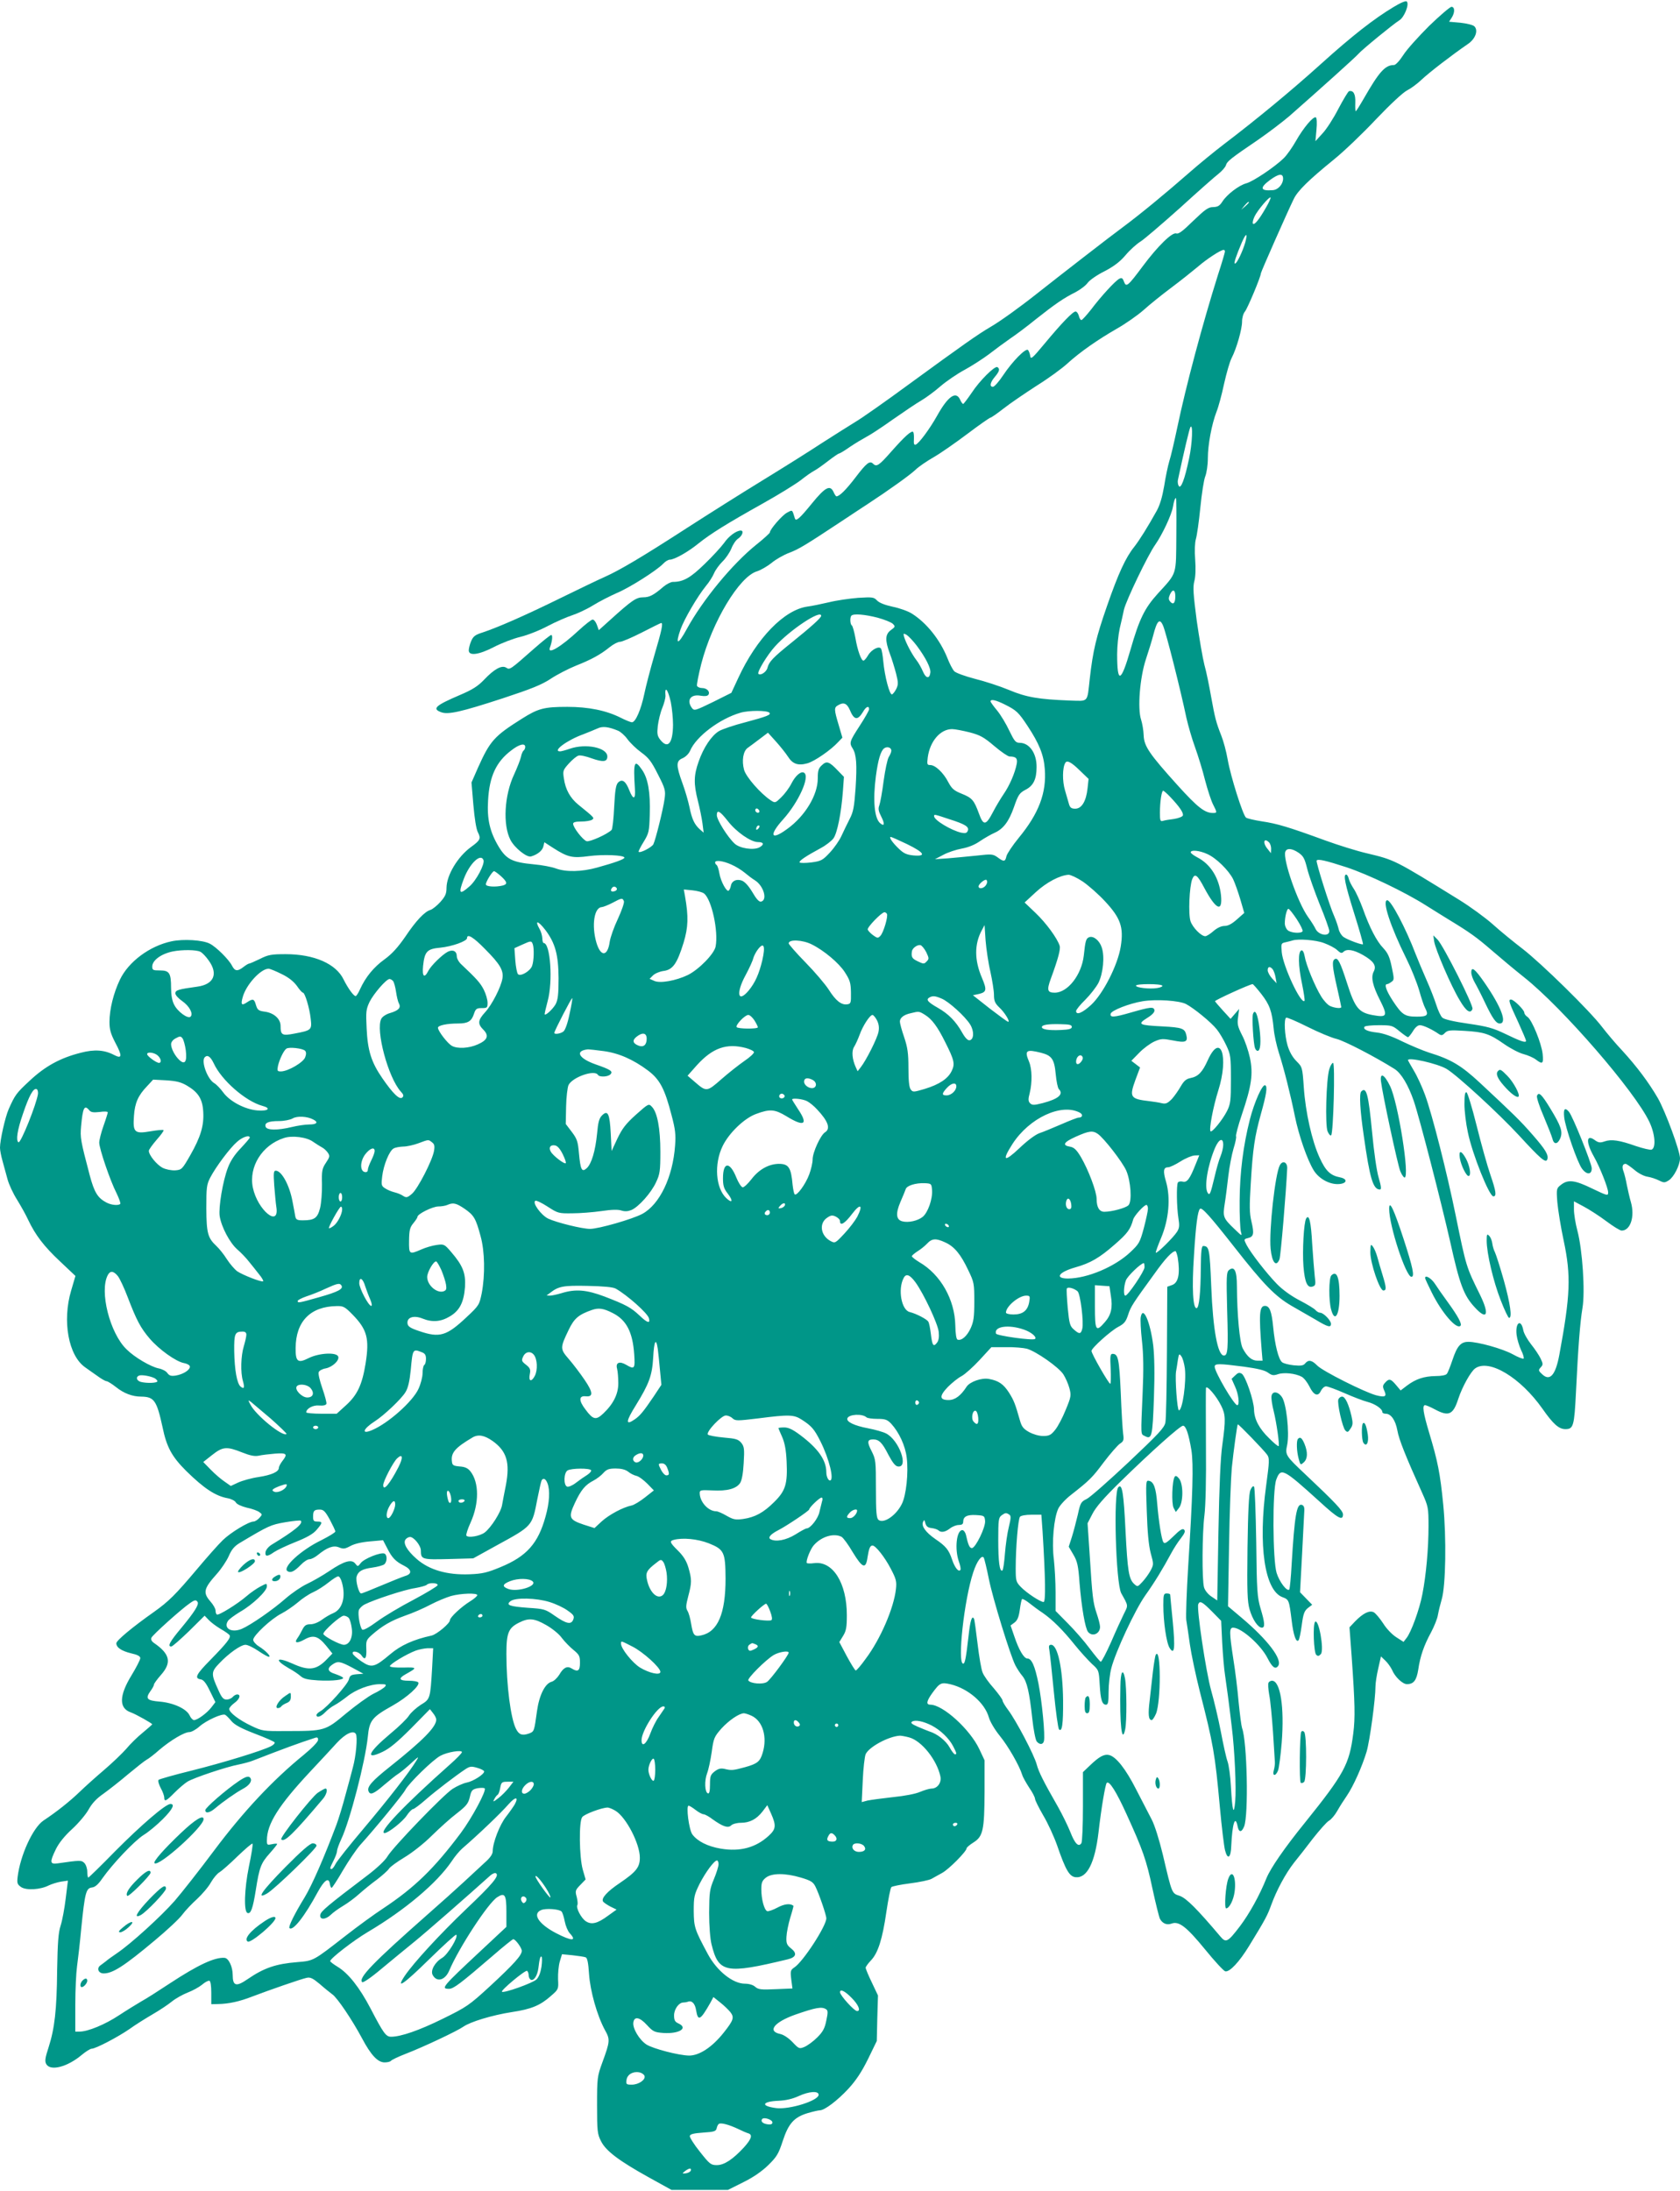 <?xml version="1.0" standalone="no"?>
<!DOCTYPE svg PUBLIC "-//W3C//DTD SVG 20010904//EN"
 "http://www.w3.org/TR/2001/REC-SVG-20010904/DTD/svg10.dtd">
<svg version="1.0" xmlns="http://www.w3.org/2000/svg"
 width="982pt" height="1280pt" viewBox="0 0 982 1280"
 preserveAspectRatio="xMidYMid meet">
<g transform="translate(0,1280) scale(0.1,-0.1)"
fill="#009688" stroke="none">
<path d="M8144 12758 c-113 -68 -239 -166 -422 -331 -174 -157 -380 -327 -567
-469 -55 -42 -147 -117 -205 -168 -136 -119 -284 -241 -385 -316 -70 -51 -374
-287 -507 -392 -93 -74 -214 -161 -268 -192 -72 -42 -163 -106 -470 -330 -140
-103 -284 -204 -320 -225 -36 -22 -123 -77 -195 -123 -71 -47 -229 -146 -350
-220 -121 -74 -319 -199 -440 -277 -260 -168 -391 -246 -483 -287 -37 -16
-152 -72 -257 -123 -199 -98 -363 -170 -453 -200 -45 -14 -56 -23 -68 -51 -8
-18 -14 -43 -14 -54 0 -34 59 -26 148 20 42 22 112 49 154 59 42 10 115 39
161 64 46 24 110 52 141 62 31 10 87 36 124 59 37 23 99 54 137 71 73 30 234
132 272 172 12 13 29 23 38 23 27 0 108 46 168 95 70 56 164 115 377 234 91
51 190 112 220 135 30 24 66 49 80 56 14 7 50 33 81 57 30 23 59 43 63 43 4 0
33 17 64 39 31 21 75 47 97 59 22 11 92 57 155 102 63 44 137 94 165 110 27
16 78 53 112 83 35 30 98 73 141 96 42 23 106 64 142 91 36 28 92 69 125 92
33 22 101 73 150 113 111 88 165 125 232 158 28 15 60 39 71 55 11 15 55 46
98 67 55 29 90 55 123 94 25 30 65 66 88 80 22 14 126 103 230 196 103 94 205
184 226 200 21 17 40 39 43 50 6 22 27 39 189 149 61 42 142 104 182 138 182
160 389 346 403 363 20 24 205 175 239 196 29 17 60 94 44 110 -6 6 -36 -7
-79 -33z"/>
<path d="M8354 12649 c-62 -62 -131 -138 -151 -170 -22 -34 -45 -59 -55 -59
-52 0 -87 -40 -177 -197 -23 -40 -44 -73 -46 -73 -3 0 -4 23 -3 51 2 49 -11
73 -37 66 -5 -2 -33 -48 -62 -103 -28 -55 -70 -120 -93 -144 l-41 -45 6 66 c4
39 2 69 -3 73 -15 9 -74 -62 -117 -138 -21 -37 -53 -83 -72 -101 -51 -50 -179
-136 -218 -146 -44 -12 -114 -66 -140 -107 -16 -25 -27 -31 -54 -32 -28 0 -46
-13 -116 -80 -60 -59 -86 -79 -99 -74 -24 9 -108 -73 -196 -191 -88 -118 -97
-125 -110 -91 -8 22 -13 25 -28 17 -24 -13 -106 -102 -164 -179 -27 -34 -52
-62 -57 -62 -5 0 -12 11 -15 25 -4 14 -12 25 -19 25 -16 0 -80 -66 -183 -190
-70 -84 -79 -92 -82 -70 -2 14 -8 29 -13 35 -13 13 -91 -66 -145 -147 -25 -38
-52 -68 -60 -68 -21 0 -17 25 11 58 27 32 31 47 15 57 -15 9 -104 -79 -151
-151 -24 -35 -46 -64 -49 -64 -4 0 -12 11 -18 25 -24 53 -71 20 -135 -95 -42
-75 -106 -162 -125 -168 -9 -3 -12 6 -10 32 1 19 -1 38 -4 42 -10 10 -47 -23
-127 -113 -73 -83 -87 -93 -108 -72 -19 19 -38 4 -102 -80 -55 -72 -94 -111
-112 -111 -3 0 -11 12 -17 26 -20 43 -49 27 -125 -66 -74 -91 -95 -109 -101
-88 -16 52 -13 50 -45 33 -28 -14 -101 -98 -101 -116 0 -4 -36 -37 -80 -72
-139 -112 -312 -321 -406 -493 -51 -94 -69 -95 -36 -1 22 61 98 191 148 253
19 22 40 56 48 75 8 19 30 49 49 68 19 18 42 52 52 76 9 24 27 51 41 59 24 17
33 46 14 46 -26 0 -71 -33 -98 -73 -17 -23 -68 -79 -114 -123 -82 -80 -124
-104 -185 -104 -12 0 -37 -13 -55 -28 -58 -50 -82 -62 -119 -62 -40 0 -66 -18
-189 -129 l-70 -63 -11 31 c-6 17 -17 31 -25 31 -7 0 -44 -29 -81 -63 -105
-98 -187 -146 -168 -99 13 35 17 72 7 72 -5 0 -49 -35 -97 -77 -144 -127 -145
-128 -166 -114 -26 16 -69 -7 -129 -70 -36 -38 -69 -59 -140 -89 -145 -62
-166 -81 -112 -101 40 -16 116 1 361 81 167 55 227 79 280 114 36 24 102 58
146 76 91 36 143 64 199 109 21 17 48 31 60 31 12 0 70 25 129 55 58 30 109
55 112 55 12 0 3 -43 -39 -185 -24 -82 -51 -186 -60 -230 -19 -91 -51 -165
-72 -165 -8 0 -37 12 -65 26 -85 43 -189 64 -313 64 -135 0 -170 -9 -265 -69
-162 -102 -186 -129 -256 -284 l-39 -89 11 -131 c7 -80 17 -144 27 -161 18
-36 13 -46 -41 -85 -78 -57 -142 -164 -143 -238 0 -35 -7 -50 -36 -83 -19 -21
-45 -42 -57 -46 -35 -10 -85 -63 -148 -157 -43 -62 -77 -100 -121 -132 -64
-46 -111 -104 -143 -174 -10 -23 -22 -41 -26 -41 -12 0 -45 46 -70 96 -44 93
-173 149 -339 149 -83 0 -102 -3 -151 -28 -31 -15 -59 -27 -63 -27 -4 0 -19
-9 -33 -20 -35 -27 -50 -25 -67 8 -19 37 -92 109 -129 128 -41 22 -156 29
-225 14 -127 -27 -251 -119 -301 -224 -37 -77 -61 -173 -61 -247 0 -45 7 -69
35 -123 40 -75 39 -94 -6 -71 -58 31 -117 35 -197 14 -119 -30 -207 -78 -297
-162 -80 -74 -87 -84 -124 -167 -21 -48 -51 -182 -51 -226 0 -15 7 -50 15 -78
8 -28 21 -76 29 -106 8 -30 33 -84 56 -120 22 -36 52 -89 65 -118 42 -88 91
-153 186 -242 l90 -85 -25 -85 c-53 -178 -16 -381 82 -449 13 -9 43 -31 68
-48 24 -18 50 -33 57 -33 6 0 32 -16 56 -35 45 -36 95 -55 146 -55 76 -1 91
-22 125 -178 24 -117 54 -172 138 -256 104 -102 171 -147 244 -160 21 -4 42
-15 47 -25 6 -10 32 -22 64 -30 30 -6 63 -18 73 -26 18 -13 18 -14 0 -34 -11
-12 -26 -21 -34 -21 -28 0 -134 -64 -180 -109 -26 -25 -94 -102 -152 -171
-124 -147 -163 -186 -250 -248 -125 -88 -220 -167 -220 -183 0 -25 30 -45 87
-59 37 -8 53 -17 53 -28 0 -9 -23 -54 -51 -100 -73 -119 -75 -193 -4 -217 28
-10 125 -64 125 -70 0 -1 -25 -23 -55 -48 -30 -24 -74 -67 -97 -95 -24 -27
-81 -82 -128 -122 -47 -40 -112 -98 -145 -130 -56 -54 -135 -117 -211 -167
-62 -42 -136 -204 -151 -330 -4 -36 -2 -43 21 -59 31 -20 112 -15 161 10 17 8
48 18 71 22 l41 6 -13 -105 c-7 -58 -20 -129 -30 -159 -13 -41 -17 -97 -20
-258 -2 -236 -15 -343 -50 -452 -20 -61 -23 -81 -14 -97 23 -44 124 -18 208
53 24 20 50 36 58 36 23 0 153 68 221 115 33 24 94 62 135 86 40 23 91 57 113
75 22 18 64 41 92 52 29 11 67 32 84 46 17 15 37 25 43 23 7 -2 11 -30 11 -70
l0 -67 40 1 c61 1 123 14 200 44 97 37 284 102 317 109 22 5 36 -2 77 -36 27
-24 60 -50 73 -60 29 -19 118 -152 174 -257 52 -98 92 -141 132 -141 17 0 33
4 37 9 3 5 42 24 86 41 104 40 301 133 338 159 40 28 167 67 283 85 114 17
166 39 228 94 45 39 45 40 42 98 -1 33 3 79 10 103 l13 43 62 -6 c35 -4 69 -9
76 -12 10 -3 16 -33 20 -97 7 -101 47 -243 93 -328 31 -55 30 -66 -15 -189
-30 -82 -31 -91 -31 -250 0 -152 2 -169 23 -210 28 -57 105 -115 280 -212
l132 -73 165 0 165 0 90 45 c59 29 109 64 146 100 49 48 60 66 84 140 34 104
67 140 147 164 31 9 62 16 70 16 28 0 104 58 167 126 45 49 78 99 115 174 l51
105 3 133 4 133 -36 76 c-20 41 -36 80 -36 86 0 6 14 25 30 42 42 43 68 125
91 284 11 74 24 140 29 145 5 5 54 15 109 22 56 7 112 19 125 26 13 7 41 23
63 35 39 21 143 126 143 144 0 5 18 20 40 34 56 35 64 72 65 295 l0 185 -31
66 c-55 116 -213 259 -286 259 -26 0 -22 21 10 66 46 63 53 66 109 53 102 -25
199 -108 223 -193 7 -25 34 -71 64 -108 49 -60 114 -173 131 -228 4 -14 23
-47 41 -75 19 -27 34 -57 34 -65 0 -8 22 -52 48 -97 27 -45 63 -124 81 -175
50 -145 72 -182 108 -186 67 -7 113 84 134 262 17 148 40 280 48 289 15 15 57
-53 116 -183 95 -208 116 -268 151 -433 19 -88 39 -168 44 -178 15 -28 41 -38
68 -28 43 16 87 -18 196 -151 56 -69 109 -126 118 -128 26 -5 82 55 139 148
98 160 107 178 130 241 31 85 83 182 133 246 23 28 73 92 111 142 39 49 80 96
93 103 13 7 35 33 49 58 14 25 39 64 55 87 39 57 90 172 116 258 19 65 52 308
52 383 0 18 7 65 16 103 l16 71 25 -24 c14 -13 31 -37 39 -53 17 -42 62 -85
88 -85 39 0 56 22 66 85 11 77 33 141 75 218 18 34 37 80 40 102 4 22 14 63
22 90 24 81 28 361 9 554 -18 183 -32 253 -82 419 -35 117 -42 162 -24 162 6
0 32 -11 58 -25 80 -43 106 -31 136 62 23 70 73 160 99 178 81 57 264 -53 393
-236 63 -90 96 -119 134 -119 47 0 52 17 62 218 13 268 24 406 38 491 16 93 0
339 -30 451 -11 41 -20 97 -20 123 l0 48 58 -31 c32 -17 91 -55 131 -85 40
-30 80 -55 90 -55 51 0 78 81 54 166 -8 27 -18 72 -24 101 -5 29 -14 64 -19
78 -11 28 -6 45 12 45 5 0 28 -16 51 -35 23 -20 56 -37 76 -40 20 -3 50 -13
68 -22 30 -15 34 -14 58 1 30 20 64 88 65 128 0 43 -84 271 -129 351 -54 93
-123 185 -209 279 -38 40 -90 102 -117 137 -71 94 -356 373 -465 457 -52 40
-131 104 -175 144 -44 39 -132 103 -195 142 -382 236 -376 233 -543 273 -56
13 -165 47 -242 75 -213 78 -281 98 -369 111 -45 7 -87 17 -93 22 -18 14 -90
241 -107 339 -8 47 -25 109 -37 139 -31 79 -37 102 -60 229 -11 63 -28 147
-39 185 -10 39 -30 155 -45 259 -20 154 -23 196 -14 230 7 25 9 74 5 126 -4
52 -2 99 4 120 6 19 18 102 26 183 8 82 21 165 29 184 8 20 15 66 15 105 0 78
22 198 51 273 11 27 31 101 44 163 14 62 33 129 44 150 29 56 61 169 61 213 0
22 7 47 17 59 15 18 93 204 93 223 0 8 157 363 192 434 23 48 86 110 236 232
57 46 167 151 245 234 84 88 158 157 182 169 22 11 60 39 85 63 42 40 177 144
269 207 45 30 63 80 39 104 -8 8 -44 17 -81 21 l-67 6 15 23 c20 31 19 64 -1
64 -8 0 -67 -50 -130 -111z m-854 -893 c0 -32 -29 -65 -60 -67 -73 -6 -79 13
-17 59 52 38 77 41 77 8z m-99 -167 c-41 -72 -68 -105 -77 -96 -4 4 0 23 9 42
17 36 87 119 94 111 2 -2 -9 -28 -26 -57z m-101 28 c0 -2 -10 -12 -22 -23
l-23 -19 19 23 c18 21 26 27 26 19z m-21 -233 c-15 -52 -49 -124 -60 -124 -9
0 6 44 40 124 25 57 35 57 20 0z m-119 -54 c0 -5 -18 -67 -41 -137 -89 -283
-186 -644 -238 -893 -17 -80 -37 -167 -46 -194 -8 -27 -22 -92 -30 -145 -11
-64 -25 -112 -44 -146 -54 -97 -100 -170 -131 -210 -50 -62 -93 -155 -159
-345 -64 -184 -82 -259 -101 -425 -16 -144 -5 -131 -118 -128 -181 7 -253 19
-355 62 -53 22 -142 51 -199 65 -57 15 -110 34 -120 44 -9 9 -28 45 -41 79
-43 106 -121 204 -207 258 -22 14 -72 32 -112 40 -46 10 -79 23 -92 37 -18 19
-26 20 -110 15 -50 -4 -127 -15 -171 -26 -44 -10 -100 -22 -125 -25 -137 -19
-298 -186 -405 -418 l-40 -86 -108 -54 c-105 -51 -109 -52 -123 -34 -33 46 -6
82 52 71 26 -4 39 -2 45 6 11 18 -9 39 -38 39 -13 0 -26 6 -29 13 -2 7 9 65
25 128 64 247 223 511 326 541 22 7 60 29 85 49 25 21 71 47 103 59 55 21 91
42 307 185 52 35 120 79 150 99 121 79 247 169 280 200 19 19 68 52 108 75 40
23 129 85 198 137 69 52 129 94 134 94 4 0 39 24 76 53 38 30 125 89 193 133
69 43 150 102 180 130 75 68 177 139 290 204 51 29 121 78 155 108 33 30 106
89 161 130 55 41 125 97 156 123 52 45 134 99 152 99 4 0 7 -4 7 -10z m-210
-1211 c-25 -120 -48 -179 -60 -158 -5 7 -7 23 -5 34 36 169 67 299 73 309 16
26 12 -94 -8 -185z m-74 -442 c-2 -243 6 -220 -109 -346 -77 -85 -108 -149
-159 -327 -56 -194 -78 -201 -78 -26 0 46 7 113 15 150 9 37 20 87 25 111 14
56 140 319 183 379 41 59 94 171 103 220 6 36 12 52 18 52 2 0 3 -96 2 -213z
m-6 -361 c0 -40 -12 -52 -30 -31 -10 12 -10 21 -2 40 16 36 32 31 32 -9z
m-2070 -114 c0 -12 -62 -67 -170 -154 -112 -90 -135 -114 -144 -150 -6 -24
-40 -47 -53 -35 -9 10 51 109 96 159 86 96 271 219 271 180z m330 -11 c40 -11
80 -27 89 -36 15 -15 14 -18 -11 -36 -34 -25 -36 -58 -7 -137 12 -31 28 -84
37 -118 13 -52 13 -64 1 -89 -8 -16 -19 -30 -25 -32 -14 -5 -43 106 -51 193
-3 34 -9 67 -13 74 -11 18 -56 -5 -76 -39 -10 -17 -22 -31 -27 -31 -13 0 -35
61 -47 133 -7 37 -16 70 -21 73 -10 6 -12 48 -2 57 12 13 79 7 153 -12z m1669
-48 c18 -43 101 -371 136 -538 10 -44 32 -121 50 -170 18 -50 45 -137 59 -194
15 -57 36 -121 47 -142 24 -47 24 -49 -1 -49 -48 0 -90 33 -205 160 -167 185
-198 230 -200 294 -1 29 -8 69 -15 91 -22 65 -7 247 28 353 16 48 35 110 42
137 23 90 39 106 59 58z m-1440 -116 c52 -70 83 -131 79 -158 -5 -37 -26 -33
-43 7 -9 21 -26 52 -39 68 -26 34 -60 98 -71 134 -6 22 -5 23 14 13 11 -7 38
-35 60 -64z m-1438 -329 c7 -35 13 -95 13 -133 -1 -108 -30 -143 -74 -88 -18
23 -20 35 -15 82 4 31 15 78 26 104 11 27 19 58 19 70 -6 64 14 41 31 -35z
m1952 -14 c68 -34 80 -45 133 -125 68 -103 95 -169 101 -252 11 -139 -35 -260
-152 -402 -36 -44 -68 -92 -72 -107 -7 -33 -15 -35 -52 -7 -27 19 -34 20 -122
10 -52 -5 -128 -13 -169 -16 l-75 -5 48 25 c27 15 76 31 109 37 38 7 76 22
107 44 27 18 64 39 82 47 53 23 86 66 116 152 25 72 32 82 68 101 45 23 64 61
64 132 1 81 -42 142 -99 142 -23 0 -31 10 -60 70 -18 39 -50 92 -71 118 -22
26 -39 50 -39 54 0 15 31 8 83 -18z m-906 -31 c25 -61 46 -64 77 -13 18 32 36
39 36 16 0 -7 -25 -51 -55 -97 -59 -91 -62 -99 -41 -132 22 -35 26 -93 17
-233 -8 -110 -13 -138 -35 -180 -14 -27 -35 -71 -47 -97 -12 -27 -42 -70 -68
-98 -43 -46 -51 -50 -109 -58 -34 -4 -65 -4 -68 0 -5 9 37 37 124 84 30 16 63
42 74 57 22 31 45 145 55 275 l6 84 -34 35 c-52 55 -67 60 -95 33 -20 -18 -24
-32 -24 -78 0 -96 -74 -219 -178 -294 -96 -71 -110 -39 -24 56 90 100 158 250
122 272 -18 11 -50 -16 -74 -63 -13 -26 -40 -62 -60 -81 -34 -33 -35 -34 -61
-17 -59 39 -145 137 -156 179 -14 53 -5 108 21 127 12 8 43 32 70 52 l49 37
47 -52 c26 -29 57 -68 70 -88 27 -43 59 -54 113 -39 41 11 138 78 180 124 l25
26 -22 75 c-27 90 -27 101 -4 114 33 20 52 12 69 -26z m-470 -17 c12 -12 -13
-22 -140 -56 -67 -17 -137 -41 -155 -52 -43 -26 -90 -96 -118 -177 -29 -81
-30 -130 -5 -229 11 -43 23 -102 27 -132 l7 -55 -23 20 c-31 28 -46 60 -60
130 -7 33 -25 96 -41 139 -38 105 -38 130 1 146 18 8 36 26 44 44 35 83 173
187 295 222 47 14 155 14 168 0z m-885 -105 c15 -6 40 -28 55 -49 16 -22 52
-57 81 -78 44 -32 60 -53 98 -129 42 -82 45 -94 39 -140 -8 -61 -53 -242 -66
-268 -10 -18 -77 -53 -86 -44 -2 3 11 29 29 58 31 51 33 60 36 160 4 129 -10
211 -45 261 -45 66 -52 46 -42 -109 5 -64 -9 -69 -32 -12 -21 55 -42 70 -66
47 -13 -14 -18 -44 -23 -142 -3 -69 -10 -130 -15 -135 -26 -26 -128 -71 -146
-66 -22 7 -79 80 -79 102 0 9 14 13 48 13 26 0 54 5 62 10 16 11 16 11 -79 88
-48 39 -76 89 -85 154 -7 44 -5 49 29 87 20 22 45 43 56 46 10 4 46 -4 78 -16
66 -23 91 -21 91 11 0 52 -126 78 -220 45 -23 -8 -49 -15 -56 -15 -48 0 41 66
136 100 30 12 68 27 83 34 29 14 63 10 119 -13z m2056 -10 c61 -16 83 -28 144
-80 40 -34 80 -61 89 -61 38 0 48 -11 42 -43 -10 -53 -42 -127 -76 -176 -17
-25 -46 -73 -63 -106 -41 -79 -56 -81 -82 -8 -29 79 -40 91 -102 116 -45 18
-57 30 -77 67 -28 55 -76 100 -105 100 -19 0 -20 4 -15 45 13 95 74 165 142
165 17 0 63 -9 103 -19z m-2598 -85 c0 -8 -4 -17 -9 -21 -5 -3 -13 -20 -16
-38 -4 -17 -22 -63 -40 -102 -57 -121 -67 -295 -21 -383 24 -46 95 -103 120
-96 38 11 66 34 72 58 l6 25 51 -33 c86 -55 113 -61 209 -48 83 11 208 6 208
-9 0 -9 -55 -29 -160 -58 -90 -25 -181 -27 -241 -5 -24 9 -82 20 -129 24 -126
12 -160 29 -205 103 -52 87 -69 161 -62 272 8 139 47 224 136 291 46 36 81 44
81 20z m2140 -22 c0 -8 -7 -25 -15 -37 -8 -13 -21 -75 -30 -140 -8 -64 -20
-128 -25 -142 -8 -20 -5 -35 11 -66 22 -43 19 -60 -6 -39 -34 28 -44 134 -25
277 13 96 28 144 47 160 18 14 43 6 43 -13z m1101 -115 l52 -50 -6 -55 c-8
-75 -34 -119 -72 -119 -22 0 -30 6 -36 25 -4 14 -15 51 -24 83 -16 53 -15 133
2 160 10 17 35 4 84 -44z m530 -156 c55 -58 78 -93 73 -108 -3 -7 -26 -16 -52
-20 -26 -3 -55 -8 -64 -11 -16 -5 -18 2 -18 48 0 63 10 128 19 128 4 0 23 -17
42 -37z m-2404 -89 c-9 -9 -28 6 -21 18 4 6 10 6 17 -1 6 -6 8 -13 4 -17z
m-182 -52 c49 -63 134 -122 175 -122 35 0 39 -14 9 -31 -35 -18 -115 -6 -145
22 -41 38 -104 139 -104 166 0 35 18 25 65 -35z m1293 12 c95 -30 118 -45 109
-68 -6 -14 -14 -16 -39 -11 -57 13 -158 73 -158 96 0 12 -2 13 88 -17z m-1116
-56 c-7 -7 -12 -8 -12 -2 0 14 12 26 19 19 2 -3 -1 -11 -7 -17z m870 -90 c102
-50 115 -73 37 -66 -40 4 -57 12 -85 39 -38 36 -60 69 -47 69 4 0 47 -19 95
-42z m2116 10 c7 -7 12 -23 12 -37 l-1 -26 -19 24 c-31 36 -23 70 8 39z m172
-60 c29 -20 36 -34 51 -94 10 -40 43 -133 73 -208 31 -75 56 -145 56 -156 0
-35 -64 -24 -81 14 -5 11 -24 42 -43 68 -61 85 -149 339 -133 382 9 22 38 20
77 -6z m-533 -8 c52 -23 125 -95 151 -147 10 -21 29 -74 42 -118 l23 -79 -43
-38 c-29 -26 -52 -38 -72 -38 -19 0 -43 -11 -65 -30 -18 -16 -40 -30 -48 -30
-24 0 -73 50 -86 87 -14 42 -7 203 10 247 15 36 30 25 71 -53 68 -127 107
-144 97 -42 -11 102 -61 182 -139 222 -21 11 -38 24 -38 29 0 16 52 11 97 -10z
m-4231 -35 c9 -23 -42 -120 -82 -154 -59 -52 -66 -43 -33 44 34 90 99 152 115
110z m5044 -42 c127 -42 342 -145 465 -223 50 -31 110 -69 135 -84 122 -74
162 -103 250 -179 52 -45 137 -116 190 -158 225 -179 647 -666 731 -844 33
-69 40 -151 13 -162 -8 -3 -50 7 -92 21 -96 34 -143 41 -183 27 -26 -9 -36 -8
-59 9 -49 35 -50 -15 -3 -98 34 -60 83 -183 83 -209 0 -21 -4 -20 -92 22 -102
50 -142 55 -183 23 -27 -21 -28 -23 -22 -102 4 -45 20 -145 37 -224 44 -207
39 -320 -25 -666 -22 -120 -55 -158 -100 -116 -23 21 -24 25 -9 41 14 15 14
20 0 50 -9 19 -34 57 -56 84 -22 28 -43 65 -46 83 -13 69 -48 45 -39 -28 3
-24 15 -64 26 -88 12 -23 18 -46 15 -50 -4 -3 -33 8 -65 26 -59 32 -201 72
-258 72 -45 0 -66 -25 -93 -106 -13 -38 -27 -75 -33 -81 -5 -8 -33 -13 -66
-13 -67 -1 -115 -17 -166 -55 l-38 -29 -27 32 c-31 37 -41 39 -64 13 -14 -15
-15 -23 -5 -45 17 -36 6 -42 -48 -28 -69 19 -310 140 -343 173 -32 33 -52 36
-71 13 -10 -13 -25 -15 -67 -11 -29 3 -60 11 -68 18 -21 17 -42 101 -52 206
-9 92 -21 123 -48 123 -33 0 -36 -48 -19 -262 l5 -58 -30 0 c-33 0 -60 23 -86
72 -18 34 -33 196 -34 364 0 90 -15 119 -47 93 -14 -13 -15 -37 -10 -234 7
-230 4 -265 -19 -265 -36 0 -64 149 -74 404 -9 221 -12 235 -47 236 -10 0 -13
-33 -14 -127 -1 -148 -10 -233 -24 -236 -22 -5 -29 116 -16 307 11 181 22 260
35 273 11 11 57 -40 200 -222 174 -222 240 -289 336 -345 41 -24 105 -60 141
-81 71 -43 89 -47 89 -24 0 20 -44 65 -63 65 -8 0 -20 7 -27 15 -7 9 -49 34
-93 57 -50 26 -100 62 -134 97 -61 63 -151 179 -177 228 -16 32 -16 33 8 39
34 8 38 25 21 97 -12 50 -12 91 -4 222 12 204 23 275 59 405 33 118 40 163 25
169 -16 7 -63 -98 -89 -199 -39 -153 -59 -312 -60 -475 -1 -82 3 -163 7 -180
8 -30 8 -29 -38 15 -66 63 -68 71 -56 148 6 37 15 110 21 162 6 52 20 124 30
158 11 35 18 68 15 73 -3 4 12 62 34 127 57 168 67 238 47 332 -9 41 -29 101
-46 132 -25 50 -29 64 -23 105 l6 48 -25 -29 -25 -29 -44 48 c-24 26 -45 51
-47 55 -2 6 204 100 220 100 3 0 26 -26 51 -58 48 -62 62 -99 72 -202 3 -36
17 -99 30 -140 30 -93 68 -244 94 -372 23 -113 72 -254 110 -316 31 -50 95
-85 150 -80 46 4 49 30 4 39 -57 11 -84 37 -120 116 -44 96 -82 263 -92 411
-8 116 -9 118 -43 152 -23 23 -41 55 -52 92 -17 59 -22 153 -8 162 4 3 60 -21
124 -53 64 -32 140 -64 170 -71 46 -11 227 -105 340 -176 39 -25 80 -94 112
-187 34 -100 160 -590 212 -819 56 -253 80 -317 144 -386 72 -79 88 -44 32 71
-82 166 -81 162 -143 465 -50 246 -137 589 -179 704 -17 47 -47 112 -66 143
-19 32 -34 59 -34 61 0 19 172 -20 225 -51 61 -36 307 -262 425 -390 124 -135
155 -162 164 -140 9 26 -8 56 -85 144 -74 85 -114 123 -308 304 -111 103 -169
137 -298 177 -37 12 -108 42 -158 66 -58 29 -110 47 -145 51 -57 6 -84 19 -74
34 3 5 40 9 84 9 75 0 80 -2 120 -35 23 -19 46 -35 50 -35 4 0 17 16 29 35 13
22 28 35 41 35 20 0 74 -26 111 -52 14 -9 21 -8 35 7 16 16 30 17 114 12 116
-7 146 -17 232 -77 37 -26 89 -53 114 -59 26 -7 58 -21 72 -32 39 -30 45 -24
39 34 -7 62 -62 197 -88 215 -11 7 -19 18 -19 25 0 16 -61 77 -78 77 -17 0
-12 -16 44 -136 24 -53 44 -100 44 -105 0 -14 -30 -4 -125 42 -67 32 -102 42
-213 58 -84 12 -140 25 -151 35 -10 9 -25 42 -35 73 -10 32 -36 99 -58 148
-22 50 -50 117 -63 150 -58 152 -144 315 -166 315 -32 0 18 -153 112 -342 27
-54 60 -136 74 -183 13 -47 29 -94 35 -104 22 -42 14 -51 -48 -51 -71 0 -87
11 -141 93 -39 60 -51 97 -33 97 5 0 16 6 25 13 17 11 17 17 2 87 -12 59 -23
82 -49 110 -39 40 -81 121 -121 234 -16 43 -39 94 -52 113 -12 18 -26 45 -29
58 -3 14 -10 25 -15 25 -18 0 -8 -52 46 -225 31 -98 54 -180 52 -182 -6 -5
-88 25 -113 42 -12 8 -25 28 -29 46 -4 17 -15 50 -25 73 -28 61 -109 320 -104
328 7 11 54 0 174 -39z m-3596 16 c26 -11 61 -33 79 -48 18 -15 44 -35 59 -44
52 -32 76 -117 36 -125 -11 -2 -27 15 -50 55 -23 38 -44 61 -62 68 -32 11 -59
-2 -64 -31 -2 -10 -7 -23 -12 -27 -11 -13 -47 52 -55 100 -4 24 -11 45 -16 49
-5 3 -9 9 -9 15 0 15 45 10 94 -12z m-1346 -68 c38 -35 40 -47 10 -55 -41 -10
-98 -7 -98 7 0 16 38 77 48 77 4 0 22 -13 40 -29z m3400 -31 c34 -23 93 -75
131 -116 91 -98 110 -151 92 -264 -17 -108 -103 -277 -174 -342 -51 -47 -87
-61 -87 -35 0 7 24 37 54 66 29 29 64 74 77 99 27 56 37 153 19 206 -13 41
-49 70 -74 60 -18 -7 -22 -21 -31 -107 -13 -113 -94 -217 -170 -217 -43 0 -47
15 -23 81 43 117 58 173 52 193 -14 44 -79 133 -141 192 l-64 61 65 60 c63 58
141 99 192 102 12 0 49 -17 82 -39z m-558 -3 c0 -7 -5 -18 -12 -25 -15 -15
-38 -16 -38 -1 0 12 29 38 43 39 4 0 7 -6 7 -13z m-2165 -37 c3 -6 -1 -13 -10
-16 -19 -8 -30 0 -20 15 8 14 22 14 30 1z m511 -31 c44 -36 84 -220 67 -309
-8 -43 -98 -135 -163 -167 -69 -33 -162 -50 -196 -34 l-27 12 20 20 c11 11 39
23 62 26 54 7 79 43 117 166 27 90 29 151 8 271 l-7 39 51 -5 c28 -3 59 -11
68 -19z m-469 -45 c3 -8 -13 -54 -35 -102 -23 -48 -44 -108 -48 -134 -12 -88
-53 -90 -78 -5 -29 100 -13 206 32 207 9 1 37 12 62 25 54 29 59 30 67 9z
m3933 -105 c22 -34 37 -65 34 -70 -9 -15 -72 -10 -88 7 -9 8 -16 26 -16 38 0
39 12 86 21 86 5 0 27 -28 49 -61z m-2396 32 c9 -13 -20 -111 -38 -129 -14
-15 -18 -14 -43 4 -15 11 -29 26 -31 33 -4 13 81 101 98 101 5 0 11 -4 14 -9z
m-1996 -95 c58 -77 76 -145 77 -281 0 -96 -4 -126 -17 -152 -16 -28 -57 -67
-64 -60 -2 1 6 36 17 77 32 116 16 340 -23 340 -4 0 -8 12 -8 28 -1 15 -7 38
-15 52 -32 56 -11 53 33 -4z m2601 -243 c11 -51 21 -112 21 -136 0 -35 6 -49
31 -73 32 -30 65 -84 52 -84 -5 0 -52 35 -107 77 l-99 78 37 8 c43 11 45 24
16 93 -45 104 -45 198 -1 279 l16 30 6 -90 c4 -49 16 -132 28 -182z m-2954
132 c88 -88 109 -125 102 -171 -8 -51 -62 -156 -102 -199 -42 -46 -44 -67 -10
-101 35 -35 25 -61 -32 -86 -51 -23 -118 -27 -151 -9 -25 13 -82 87 -82 106 0
14 52 25 118 25 57 0 78 13 92 55 10 31 16 35 46 35 31 0 34 2 34 31 0 18 -10
52 -22 76 -20 40 -44 66 -130 147 -16 14 -28 36 -28 49 0 30 -23 41 -53 26
-32 -17 -97 -80 -113 -111 -24 -47 -37 -34 -31 28 9 85 23 100 101 107 69 7
156 38 156 56 0 28 38 5 105 -64z m1910 27 c71 -35 159 -109 193 -162 31 -48
35 -63 36 -120 1 -61 -1 -65 -22 -68 -34 -5 -67 21 -108 86 -20 31 -81 103
-135 158 -55 56 -99 107 -99 112 0 25 82 21 135 -6z m2994 8 c30 -11 65 -29
78 -42 18 -17 26 -19 35 -10 20 20 60 13 115 -18 63 -36 80 -63 63 -96 -18
-33 -7 -83 37 -169 46 -92 41 -101 -43 -86 -82 15 -104 42 -150 186 -40 124
-54 152 -72 141 -17 -10 -15 -41 13 -164 14 -61 25 -113 25 -116 0 -10 -38 -6
-65 6 -14 6 -38 32 -53 57 -36 58 -88 184 -96 234 -4 23 -12 37 -19 34 -20 -6
-19 -89 3 -192 11 -54 18 -100 15 -103 -21 -21 -126 204 -133 285 -4 51 -4 52
24 58 16 4 34 8 39 10 33 11 137 3 184 -15z m-4625 -6 c9 -24 7 -100 -4 -128
-11 -30 -67 -63 -82 -48 -6 6 -13 42 -16 81 l-5 71 44 20 c53 24 55 24 63 4z
m1342 -94 c-19 -80 -42 -132 -81 -179 -63 -74 -74 -13 -16 93 21 39 41 83 44
97 4 14 16 38 28 53 34 44 44 19 25 -64z m958 47 c17 -36 17 -40 2 -55 -14
-15 -18 -15 -51 1 -34 16 -39 25 -35 57 2 20 31 41 50 38 8 -2 23 -20 34 -41z
m-4243 2 c11 -5 33 -28 49 -51 57 -79 30 -140 -68 -153 -109 -15 -127 -20
-127 -39 0 -10 18 -30 40 -45 42 -29 66 -74 49 -91 -15 -15 -76 29 -96 70 -12
22 -18 58 -18 98 0 87 -10 102 -65 102 -41 0 -45 2 -45 23 0 36 52 74 120 88
55 11 139 10 161 -2z m6268 -102 c6 -8 14 -29 17 -48 l6 -34 -26 28 c-14 15
-26 37 -26 48 0 22 13 25 29 6z m-5793 -28 c42 -20 71 -44 90 -70 14 -21 30
-39 35 -39 11 0 38 -88 45 -151 8 -67 5 -69 -95 -88 -72 -14 -81 -9 -81 45 0
41 -39 76 -92 83 -37 5 -43 10 -52 39 -10 36 -17 39 -52 16 -32 -22 -38 -14
-25 31 20 72 105 165 151 165 8 0 42 -14 76 -31z m652 -41 c5 -7 13 -35 17
-63 4 -27 11 -58 17 -68 13 -25 -2 -41 -52 -56 -22 -6 -45 -21 -51 -33 -35
-65 40 -345 114 -426 16 -17 18 -25 9 -34 -16 -16 -55 22 -117 112 -65 94 -86
162 -92 292 -5 97 -3 111 17 154 24 48 98 134 117 134 6 0 15 -6 21 -12z
m4496 -27 c3 -5 -11 -11 -31 -14 -43 -7 -123 2 -123 14 0 12 147 12 154 0z
m-1289 -76 c41 -17 137 -104 166 -151 24 -39 22 -87 -3 -92 -11 -2 -26 13 -44
45 -37 66 -80 109 -141 144 -60 34 -71 48 -52 60 20 12 35 11 74 -6z m-2176
-90 c-11 -55 -26 -95 -36 -102 -17 -13 -53 -18 -53 -8 0 11 101 207 105 203 2
-2 -5 -44 -16 -93z m3603 59 c46 -24 148 -107 181 -149 16 -20 40 -61 55 -93
25 -53 27 -66 27 -197 0 -126 -2 -145 -23 -187 -26 -51 -87 -126 -96 -118 -10
10 15 143 45 238 63 199 14 343 -61 178 -32 -71 -56 -96 -102 -105 -25 -5 -38
-17 -56 -48 -13 -23 -36 -56 -52 -74 -25 -25 -35 -30 -58 -25 -15 4 -47 9 -72
12 -114 13 -120 23 -83 125 l27 72 -26 20 -25 19 46 47 c25 26 65 55 89 66 39
17 49 17 108 6 74 -15 89 -9 78 33 -9 37 -25 43 -139 49 -138 7 -149 12 -90
49 31 19 45 35 43 46 -4 21 -23 19 -138 -14 -100 -29 -123 -30 -118 -7 4 19
108 60 187 73 80 13 213 4 253 -16z m-1526 -63 c41 -25 74 -69 119 -160 53
-105 58 -127 38 -168 -21 -45 -72 -79 -157 -105 -67 -20 -70 -20 -83 -3 -9 13
-13 52 -13 125 0 87 -5 120 -25 180 -14 40 -25 81 -25 91 0 22 22 40 63 49 48
12 49 12 83 -9z m-996 -33 c11 -18 20 -36 20 -40 0 -11 -118 -10 -124 1 -8 12
48 71 68 71 9 0 25 -15 36 -32z m716 1 c11 -22 14 -43 9 -68 -7 -37 -71 -165
-104 -207 l-18 -23 -11 24 c-21 46 -25 94 -10 118 8 12 23 45 33 72 19 53 60
115 75 115 5 0 17 -14 26 -31z m1139 -39 c0 -11 -15 -16 -65 -18 -70 -3 -110
3 -110 17 0 13 35 19 110 17 51 -1 65 -4 65 -16z m-2485 -69 c0 -36 -18 -51
-46 -41 -35 13 -40 31 -14 52 35 28 60 24 60 -11z m-2694 -68 c8 -66 -5 -86
-37 -57 -26 24 -49 67 -49 93 0 12 11 27 28 35 24 13 28 13 39 -1 6 -8 15 -40
19 -70z m3273 14 c25 -7 46 -17 48 -24 2 -6 -23 -30 -56 -52 -33 -23 -94 -71
-135 -107 -84 -74 -87 -74 -154 -16 l-43 37 55 62 c92 101 173 129 285 100z
m-2576 -16 c7 -7 8 -20 1 -38 -10 -30 -101 -83 -142 -83 -21 0 -23 3 -17 33 9
38 33 89 49 100 15 11 95 2 109 -12z m1744 -2 c90 -12 174 -49 261 -114 69
-52 98 -107 138 -263 21 -79 25 -111 20 -175 -13 -184 -90 -344 -191 -399 -57
-31 -256 -88 -306 -88 -47 0 -196 37 -245 60 -42 21 -94 93 -75 104 5 4 38
-12 72 -34 60 -39 65 -40 143 -39 45 0 122 6 171 13 60 9 99 10 118 3 19 -6
37 -5 57 3 42 17 117 101 145 163 22 46 25 66 25 177 0 137 -18 232 -50 264
-18 19 -20 18 -93 -47 -60 -54 -80 -81 -108 -139 l-34 -73 -5 102 c-6 116 -17
140 -51 106 -17 -17 -23 -40 -29 -107 -10 -100 -32 -176 -61 -202 -28 -25 -36
-9 -45 89 -6 68 -11 83 -42 124 l-35 46 2 101 c1 55 8 112 14 126 22 46 152
92 172 60 9 -15 61 -12 74 4 15 17 -1 27 -87 57 -100 35 -124 80 -45 88 6 0
47 -4 90 -10z m2558 -10 c63 -16 78 -37 86 -126 4 -42 12 -80 18 -86 30 -30
-2 -58 -94 -82 -51 -13 -61 -13 -74 -1 -11 12 -12 23 -2 60 15 62 14 140 -4
183 -28 66 -17 74 70 52z m-5163 -16 c20 -18 24 -43 7 -43 -15 0 -69 39 -69
51 0 15 42 10 62 -8z m5402 -30 c-15 -24 -34 -28 -34 -6 0 26 21 46 34 33 7
-7 7 -16 0 -27z m-5075 -15 c45 -99 186 -222 284 -249 54 -14 36 -32 -28 -27
-74 6 -162 53 -200 105 -16 22 -40 47 -52 54 -40 22 -79 129 -56 152 16 16 33
4 52 -35z m3502 -98 c22 -12 25 -38 5 -46 -22 -8 -56 14 -56 36 0 22 20 26 51
10z m-3658 -33 c66 -39 91 -78 95 -153 5 -80 -15 -147 -76 -254 -47 -82 -50
-85 -88 -88 -23 -1 -54 5 -74 15 -34 18 -80 74 -80 99 0 7 21 36 46 65 25 28
43 53 40 56 -2 3 -37 0 -77 -7 -93 -16 -103 -6 -96 90 5 75 24 119 76 173 l36
39 76 -4 c60 -4 86 -10 122 -31z m4497 -4 c0 -25 -30 -53 -57 -53 -29 0 -29
10 2 44 27 29 55 34 55 9z m-5368 -44 c-8 -59 -101 -291 -114 -283 -16 10 -7
71 26 166 36 107 61 151 79 145 7 -2 10 -15 9 -28z m4363 -8 c7 -12 -12 -24
-25 -16 -11 7 -4 25 10 25 5 0 11 -4 15 -9z m133 -35 c15 -8 41 -29 58 -48 66
-70 80 -113 46 -134 -26 -17 -72 -117 -72 -158 0 -19 -9 -59 -20 -88 -21 -57
-73 -128 -85 -116 -4 4 -9 29 -12 55 -9 102 -23 123 -81 123 -59 -1 -116 -33
-159 -89 -21 -27 -44 -49 -52 -48 -8 1 -25 27 -37 57 -38 95 -78 93 -78 -4 0
-43 5 -61 28 -90 33 -43 27 -60 -9 -26 -62 59 -72 199 -21 304 37 76 125 161
194 187 83 31 111 28 179 -13 104 -64 129 -49 68 41 -19 29 -35 55 -35 57 0
10 64 3 88 -10z m-4197 -52 c10 -13 24 -15 61 -11 26 4 48 3 48 -2 0 -4 -11
-40 -25 -79 -14 -39 -25 -84 -25 -98 0 -35 64 -223 101 -295 15 -31 25 -59 22
-63 -11 -11 -53 -7 -81 8 -51 27 -71 59 -98 161 -53 201 -56 218 -50 285 10
108 19 127 47 94z m5791 -15 c20 -11 16 -29 -8 -29 -7 0 -53 -18 -101 -39 -49
-21 -106 -45 -128 -52 -24 -9 -70 -43 -117 -88 -89 -84 -104 -75 -40 25 99
153 287 240 394 183z m-4481 -40 c32 -16 21 -29 -23 -29 -24 0 -70 -7 -103
-15 -83 -20 -144 -19 -152 1 -9 23 15 34 77 34 30 0 66 7 80 15 26 16 86 13
121 -6z m4586 -84 c36 -25 144 -164 166 -214 27 -62 35 -181 13 -203 -16 -16
-97 -38 -141 -38 -29 0 -45 26 -45 75 0 43 -48 170 -92 245 -25 42 -40 56 -62
60 -49 8 -40 26 31 58 78 35 100 38 130 17z m-4957 -22 c0 -3 -24 -31 -53 -62
-36 -37 -61 -76 -75 -114 -30 -78 -55 -231 -48 -282 10 -64 59 -156 102 -194
21 -18 53 -51 69 -72 17 -20 43 -54 59 -74 16 -19 27 -38 24 -41 -8 -7 -118
36 -151 58 -15 11 -43 43 -61 71 -18 29 -46 63 -61 77 -50 47 -58 73 -59 220
0 123 2 139 23 180 33 63 115 173 157 209 31 28 74 42 74 24z m370 -24 c19
-13 43 -28 54 -34 10 -5 25 -19 33 -31 12 -18 10 -25 -12 -58 -22 -33 -25 -46
-23 -124 1 -48 -4 -111 -11 -140 -15 -59 -33 -72 -101 -72 -33 0 -40 4 -44 23
-2 12 -9 51 -16 86 -17 95 -64 181 -98 181 -13 0 -14 -14 -9 -87 4 -49 9 -104
12 -123 21 -127 -109 -22 -137 111 -25 122 54 249 182 290 48 16 134 5 170
-22z m695 -3 c14 -10 17 -21 12 -50 -9 -55 -95 -222 -129 -251 -27 -23 -33
-24 -52 -12 -11 8 -34 17 -51 21 -16 4 -41 14 -54 23 -22 14 -23 20 -17 70 8
67 42 150 67 163 10 6 35 10 56 11 21 0 61 9 88 19 62 23 58 23 80 6z m4625
-15 c0 -16 -7 -45 -15 -65 -9 -20 -25 -76 -36 -124 -24 -100 -28 -109 -40 -91
-21 34 0 160 43 262 23 53 48 63 48 18z m-3861 -54 c13 -26 21 -50 18 -53 -8
-8 -76 45 -88 68 -13 24 -2 40 24 36 15 -2 30 -19 46 -51z m-1099 18 c0 -9 -9
-33 -20 -55 -11 -22 -20 -46 -20 -55 0 -10 -7 -15 -17 -13 -30 5 -29 63 2 104
27 35 55 45 55 19z m4799 -77 c-34 -86 -50 -108 -75 -102 -12 3 -25 1 -29 -5
-9 -16 -7 -144 3 -208 7 -43 6 -58 -8 -80 -21 -33 -118 -129 -124 -122 -2 2
12 42 32 89 44 106 55 230 28 325 -19 63 -16 85 12 85 10 0 42 15 72 34 30 19
67 34 82 35 l28 1 -21 -52z m-1541 -151 c4 -52 -24 -132 -55 -157 -29 -23 -83
-35 -118 -26 -37 9 -41 45 -12 113 14 32 28 66 31 75 6 21 58 37 111 35 39 -2
40 -3 43 -40z m-3448 -42 c0 -14 -4 -25 -10 -25 -5 0 -10 11 -10 25 0 14 5 25
10 25 6 0 10 -11 10 -25z m4262 -45 c2 -17 -2 -25 -12 -25 -17 0 -25 28 -16
52 9 21 25 5 28 -27z m-3547 -22 c55 -38 66 -56 94 -160 25 -90 27 -226 7
-333 -14 -68 -15 -72 -89 -141 -117 -110 -157 -122 -277 -81 -51 17 -66 27
-68 44 -5 36 36 50 88 29 57 -23 107 -19 160 13 57 34 81 82 88 171 5 80 -12
125 -80 204 -40 47 -43 48 -86 42 -24 -3 -64 -15 -89 -26 -71 -31 -73 -30 -72
52 1 61 5 77 25 101 13 16 24 32 24 37 0 17 87 60 121 61 19 0 43 4 54 9 34
15 51 11 100 -22z m1873 20 c-3 -7 -13 -15 -24 -17 -16 -3 -17 -1 -5 13 16 19
34 21 29 4z m423 -67 c-12 -22 -45 -66 -75 -98 -54 -58 -55 -58 -83 -43 -57
32 -67 104 -17 136 20 14 30 15 49 6 14 -7 25 -18 25 -27 0 -31 29 -13 71 43
48 63 66 54 30 -17z m1699 47 c0 -13 -11 -63 -24 -113 -23 -85 -28 -93 -80
-142 -91 -85 -250 -152 -363 -153 -80 0 -56 37 42 65 89 25 142 56 231 134 75
65 92 89 108 147 7 22 63 84 77 84 5 0 9 -10 9 -22z m-4710 -3 c0 -29 -28 -82
-51 -98 -12 -9 -24 -15 -26 -13 -6 5 61 126 70 126 4 0 7 -7 7 -15z m2500 -20
c0 -8 -7 -15 -15 -15 -16 0 -20 12 -8 23 11 12 23 8 23 -8z m1045 -75 c3 -5 2
-10 -4 -10 -5 0 -13 5 -16 10 -3 6 -2 10 4 10 5 0 13 -4 16 -10z m-20 -99 c53
-24 90 -68 134 -161 35 -72 36 -79 36 -185 0 -91 -4 -118 -22 -157 -21 -45
-53 -73 -76 -65 -7 2 -12 33 -13 83 -3 151 -86 298 -211 370 -23 14 -43 30
-43 34 0 5 15 17 33 29 18 11 43 31 56 45 29 31 52 32 106 7z m1359 -88 c15
-95 4 -148 -33 -161 l-28 -10 -2 -378 c-1 -209 -5 -395 -9 -415 -6 -31 -39
-66 -216 -233 -115 -108 -225 -205 -244 -214 -33 -16 -37 -22 -52 -92 -10 -41
-25 -100 -35 -131 l-18 -56 27 -46 c23 -39 29 -64 36 -164 12 -145 33 -267 50
-288 25 -30 70 -11 70 30 0 12 -9 47 -20 79 -21 63 -25 92 -41 348 l-12 178
28 54 c20 40 67 94 164 189 178 174 349 327 366 327 17 0 33 -48 49 -143 13
-82 8 -257 -19 -682 -9 -148 -14 -288 -11 -310 4 -22 13 -86 21 -142 8 -56 34
-180 58 -275 79 -308 89 -365 117 -672 11 -121 25 -237 31 -258 15 -57 34 -43
36 28 6 129 23 183 37 114 7 -37 23 -38 38 -2 27 66 18 497 -12 576 -4 12 -13
80 -20 151 -6 72 -20 185 -31 252 -24 157 -24 183 -1 183 48 0 162 -101 201
-178 27 -53 45 -67 61 -47 30 36 -58 153 -215 285 l-77 65 6 353 c3 194 11
399 16 455 10 98 31 249 35 255 3 4 154 -152 172 -178 14 -20 13 -38 -6 -179
-48 -351 -9 -615 96 -653 37 -14 38 -16 53 -136 10 -85 26 -131 40 -116 5 5
13 45 19 89 9 67 15 83 36 100 l25 19 -36 37 -35 36 12 224 c6 123 12 237 13
254 1 20 -4 30 -16 33 -29 6 -41 -64 -58 -346 -4 -79 -11 -146 -14 -149 -13
-14 -58 45 -74 97 -23 75 -25 483 -2 545 27 72 40 65 252 -127 109 -100 138
-116 138 -76 0 21 -44 68 -217 231 -120 113 -122 116 -109 176 14 71 -5 245
-32 280 -24 33 -56 34 -60 3 -2 -12 4 -52 13 -87 17 -69 35 -197 29 -204 -3
-3 -27 17 -55 45 -59 57 -88 112 -89 169 -1 52 -50 196 -72 209 -14 8 -22 6
-38 -10 l-21 -20 20 -45 c21 -44 28 -109 13 -109 -18 0 -132 194 -132 225 0
19 24 19 171 0 80 -11 122 -21 141 -35 22 -16 31 -18 58 -9 34 12 102 5 139
-15 13 -7 33 -33 45 -57 25 -52 51 -61 67 -25 7 14 20 26 30 26 10 0 59 -18
109 -40 50 -22 110 -45 134 -51 43 -11 86 -40 86 -59 0 -6 9 -10 20 -10 31 0
57 -38 68 -98 9 -52 48 -150 146 -367 34 -76 36 -85 36 -191 0 -131 -14 -287
-36 -399 -17 -89 -66 -223 -93 -256 l-17 -22 -42 27 c-24 15 -58 50 -77 81
-20 30 -44 59 -55 65 -25 13 -62 -5 -109 -53 l-33 -35 13 -174 c19 -269 21
-354 9 -447 -23 -180 -53 -235 -283 -521 -120 -148 -200 -265 -224 -323 -41
-102 -100 -208 -155 -281 -71 -93 -82 -99 -114 -61 -136 161 -200 225 -238
238 -47 16 -44 7 -99 241 -21 87 -48 173 -65 205 -16 31 -57 110 -91 176 -61
120 -117 191 -158 201 -28 7 -58 -9 -110 -59 l-43 -41 0 -201 c0 -110 -4 -206
-9 -214 -16 -25 -38 -4 -65 66 -15 37 -47 102 -70 143 -87 152 -114 206 -126
250 -14 55 -121 258 -167 319 -18 24 -33 49 -33 56 0 6 -23 38 -51 71 -29 32
-58 73 -65 91 -8 17 -21 94 -30 170 -9 76 -18 141 -21 146 -12 20 -22 -11 -32
-105 -15 -131 -21 -158 -31 -158 -35 0 5 372 59 534 21 65 51 105 62 84 3 -7
17 -62 29 -123 23 -115 125 -446 155 -505 10 -19 28 -47 41 -62 27 -33 41 -93
58 -250 7 -65 19 -125 26 -133 17 -20 37 -19 42 3 8 31 -11 230 -32 336 -21
104 -40 146 -65 146 -20 0 -50 51 -76 129 l-22 64 23 17 c17 13 25 32 31 75 4
31 10 59 13 62 3 3 22 -7 42 -23 20 -16 55 -42 78 -57 59 -41 119 -101 188
-187 33 -41 79 -91 101 -112 40 -36 40 -37 45 -120 5 -89 14 -118 37 -118 12
0 15 16 15 76 0 42 7 104 16 138 25 96 137 337 198 424 57 80 104 158 152 247
15 28 40 67 57 88 22 29 27 41 18 50 -8 8 -24 -1 -61 -38 -41 -40 -53 -47 -60
-35 -11 18 -27 120 -36 226 -7 90 -20 127 -48 132 -18 4 -19 -3 -13 -175 4
-124 11 -200 23 -247 18 -65 18 -67 -1 -103 -11 -20 -32 -49 -48 -66 -27 -29
-28 -29 -47 -12 -32 29 -39 76 -51 309 -11 226 -20 279 -42 257 -30 -30 -15
-560 17 -620 42 -75 41 -69 16 -119 -13 -26 -47 -100 -75 -165 -29 -65 -56
-117 -61 -116 -5 2 -34 37 -65 78 -31 42 -89 108 -128 147 l-71 72 0 109 c0
60 -5 146 -10 192 -13 98 0 242 26 297 9 19 42 55 73 79 111 87 125 101 193
192 38 50 81 99 94 108 22 14 24 21 19 58 -3 23 -10 131 -14 240 -9 198 -15
227 -48 227 -13 0 -15 -14 -11 -86 2 -47 1 -87 -2 -89 -7 -4 -110 175 -110
192 0 17 114 119 157 141 34 18 44 30 57 70 16 49 26 64 154 240 64 90 104
132 123 132 3 0 9 -17 13 -37z m-4304 -74 c12 -29 24 -66 27 -84 4 -27 2 -34
-15 -40 -40 -12 -95 37 -95 84 0 28 36 91 52 91 5 0 18 -23 31 -51z m4110 17
c0 -23 -97 -166 -112 -166 -12 0 -10 53 3 89 9 25 88 101 105 101 2 0 4 -11 4
-24z m-6001 -52 c11 -14 37 -69 57 -122 52 -136 76 -181 129 -243 55 -64 153
-134 200 -143 21 -4 35 -13 35 -21 0 -20 -40 -45 -83 -52 -27 -4 -37 -1 -49
15 -7 11 -30 23 -51 27 -45 9 -140 64 -187 111 -98 94 -160 340 -110 434 14
27 34 25 59 -6z m4662 -36 c48 -66 131 -242 136 -290 3 -29 0 -50 -10 -63 -21
-27 -28 -17 -36 52 -4 32 -10 64 -15 71 -9 15 -71 47 -108 56 -49 11 -71 133
-36 199 14 28 36 20 69 -25z m-3216 -24 c7 -21 20 -56 29 -76 9 -21 12 -38 6
-38 -16 0 -70 103 -70 133 0 40 21 29 35 -19z m-139 5 c12 -20 -20 -37 -130
-68 -120 -34 -126 -35 -126 -22 0 5 23 17 52 27 28 9 79 29 112 45 68 31 82
34 92 18z m1603 -18 c66 -37 187 -144 194 -173 9 -33 -9 -28 -54 15 -51 48
-79 63 -206 112 -104 39 -168 45 -249 20 -27 -8 -58 -15 -69 -15 l-20 1 20 15
c50 39 77 44 220 41 93 -2 148 -7 164 -16z m2894 -40 c12 -71 2 -114 -35 -156
-52 -60 -58 -51 -58 91 l0 125 42 -3 43 -3 8 -54z m-194 24 c16 -15 37 -182
27 -219 -8 -32 -18 -32 -50 -3 -22 19 -26 34 -35 126 -5 58 -8 108 -5 113 7
11 44 0 63 -17z m-283 -62 c-9 -51 -38 -73 -92 -73 -25 0 -44 5 -44 11 0 36
75 99 118 99 22 0 24 -3 18 -37z m-3955 -74 c85 -87 99 -140 76 -285 -20 -124
-48 -184 -114 -244 l-55 -50 -89 0 c-49 0 -89 4 -89 8 0 22 40 44 76 40 24 -2
39 2 42 10 2 7 -9 48 -24 91 -15 43 -25 85 -21 94 3 9 22 19 41 22 40 8 81 47
73 69 -10 27 -113 21 -173 -9 -63 -32 -77 -21 -76 59 1 156 87 243 240 245 39
1 48 -4 93 -50z m1519 10 c81 -40 118 -111 127 -241 6 -86 2 -91 -47 -62 -39
23 -63 13 -53 -23 4 -16 7 -53 7 -83 1 -63 -28 -122 -87 -178 -43 -41 -60 -38
-105 23 -40 52 -39 81 1 77 46 -5 44 23 -6 96 -25 37 -66 91 -91 120 -53 61
-53 66 -2 172 32 67 58 89 135 116 40 14 68 10 121 -17z m2404 -97 c44 -15 78
-44 66 -55 -11 -11 -224 19 -228 31 -14 42 73 55 162 24z m-4544 -30 c0 -11
-7 -41 -15 -68 -17 -56 -20 -153 -5 -203 11 -40 7 -49 -14 -32 -21 18 -35 97
-37 207 -1 102 4 114 49 114 15 0 22 -6 22 -18z m2405 -84 c3 -24 9 -80 13
-126 l8 -83 -45 -68 c-59 -87 -80 -113 -111 -134 -55 -38 -53 -13 7 83 77 125
95 173 101 278 5 98 17 120 27 50z m2157 2 c55 -16 185 -107 213 -149 13 -20
29 -56 36 -82 11 -42 10 -50 -22 -127 -18 -45 -46 -98 -62 -117 -24 -30 -35
-35 -70 -35 -25 0 -58 10 -82 23 -32 18 -43 31 -53 67 -28 98 -35 117 -64 163
-32 50 -61 70 -116 80 -43 9 -113 -16 -132 -45 -34 -53 -68 -78 -105 -78 -54
0 -56 23 -4 77 24 24 60 53 80 63 20 11 67 53 105 94 l69 75 85 0 c47 1 102
-4 122 -9z m-3538 -20 c20 -7 26 -17 26 -39 0 -16 -4 -33 -10 -36 -5 -3 -10
-25 -10 -48 0 -23 -11 -64 -24 -92 -34 -74 -178 -202 -272 -241 -64 -27 -53 7
17 52 52 33 155 130 179 170 15 24 24 62 31 130 11 122 12 124 63 104z m656
-15 c21 -25 24 -89 6 -124 -20 -38 -38 -32 -29 11 5 26 2 35 -22 54 -26 20
-28 25 -17 48 13 29 43 34 62 11z m3806 -81 c9 -79 -14 -244 -35 -244 -10 0
-23 183 -17 225 3 17 8 48 11 70 6 36 8 38 20 21 8 -10 17 -42 21 -72z m-6023
-56 c9 -5 17 -13 17 -18 0 -11 -62 -13 -97 -4 -25 7 -31 29 -10 37 15 6 66 -3
90 -15z m911 -57 c26 -29 17 -56 -18 -56 -31 0 -74 44 -62 64 11 18 61 13 80
-8z m5324 -104 c26 -52 27 -81 7 -227 -11 -75 -18 -241 -23 -511 l-7 -400 -34
23 c-20 13 -38 36 -43 53 -13 44 -11 317 2 420 7 56 11 209 9 410 -1 176 -1
327 0 335 3 21 61 -46 89 -103z m-5555 -76 c53 -47 94 -87 92 -89 -20 -20
-179 108 -211 171 -15 28 -15 29 3 16 10 -8 62 -52 116 -98z m3789 94 c0 -5
-5 -11 -11 -13 -6 -2 -11 4 -11 13 0 9 5 15 11 13 6 -2 11 -8 11 -13z m346
-88 c3 -39 -7 -47 -28 -22 -15 18 -5 68 13 62 7 -2 13 -20 15 -40z m-653 2 c5
-5 33 -9 63 -9 46 0 58 -4 81 -28 46 -50 83 -129 91 -199 11 -87 -3 -221 -29
-271 -34 -68 -107 -116 -136 -92 -12 10 -15 46 -15 182 0 161 -1 171 -25 219
-28 54 -26 69 9 69 34 0 53 -19 89 -90 24 -45 40 -66 55 -68 66 -10 8 154 -69
193 -15 8 -63 22 -105 30 -80 15 -128 38 -121 58 8 24 87 29 112 6z m-783 -6
c17 -15 27 -15 151 0 180 23 208 22 254 -8 57 -37 72 -54 108 -125 52 -103 83
-230 56 -230 -10 0 -21 24 -21 48 0 71 -48 139 -152 217 -44 33 -69 45 -94 45
-19 0 -34 -2 -34 -4 0 -2 10 -25 22 -52 15 -35 23 -76 26 -144 6 -129 -6 -170
-72 -235 -63 -63 -113 -90 -183 -100 -45 -6 -57 -3 -96 19 -24 14 -51 26 -60
26 -47 0 -97 55 -97 107 0 17 7 18 74 15 86 -5 140 10 162 43 10 15 18 58 21
117 5 83 3 96 -14 118 -18 21 -32 25 -103 31 -45 4 -87 12 -92 17 -14 14 78
112 105 112 11 0 29 -7 39 -17z m-2422 -53 c0 -5 -7 -10 -15 -10 -8 0 -15 5
-15 10 0 6 7 10 15 10 8 0 15 -4 15 -10z m1019 -79 c83 -59 103 -126 78 -258
-9 -43 -18 -94 -22 -115 -6 -42 -65 -134 -102 -162 -28 -21 -97 -33 -107 -18
-3 5 8 40 25 77 50 111 50 233 -1 298 -15 19 -32 27 -63 29 -35 3 -43 7 -45
26 -8 53 16 82 121 144 33 19 69 12 116 -21z m-1464 -67 c48 -19 74 -24 98
-19 17 4 60 9 95 12 69 5 75 -2 42 -44 -11 -14 -20 -32 -20 -39 0 -23 -42 -42
-120 -54 -41 -6 -94 -21 -118 -32 l-43 -20 -37 26 c-21 14 -57 45 -81 70 l-43
44 52 41 c62 49 85 51 175 15z m2345 -18 c0 -21 -28 -46 -45 -40 -20 8 -19 31
3 43 24 15 42 13 42 -3z m-1431 -68 c-50 -97 -89 -144 -89 -105 0 23 58 134
81 156 33 31 37 6 8 -51z m1571 -4 c14 -35 13 -44 -5 -44 -8 0 -21 13 -30 30
-19 37 -19 40 5 40 13 0 24 -10 30 -26z m-445 -14 c3 -5 -7 -17 -22 -27 -15
-9 -45 -30 -66 -46 -20 -16 -44 -26 -52 -23 -22 8 -20 82 3 95 22 13 129 14
137 1z m216 -8 c13 -11 35 -22 49 -25 14 -3 42 -24 64 -46 l38 -39 -52 -41
c-29 -23 -64 -44 -78 -47 -50 -10 -132 -54 -175 -93 l-42 -39 -63 20 c-86 29
-91 42 -52 126 36 77 61 107 110 132 19 10 45 30 57 44 19 21 32 26 72 26 32
0 56 -6 72 -18z m-471 -68 c16 -40 12 -113 -11 -194 -43 -157 -110 -233 -263
-296 -77 -32 -105 -39 -181 -42 -131 -5 -236 25 -310 90 -57 50 -81 93 -64
114 6 8 18 14 26 14 22 0 63 -50 63 -79 0 -52 6 -54 162 -50 l144 4 134 74
c214 117 210 112 241 273 11 55 22 104 25 109 10 16 24 9 34 -17z m-1526 -18
c-8 -20 -50 -40 -70 -32 -21 8 -12 17 29 33 43 15 47 15 41 -1z m961 -57 c6
-28 1 -48 -10 -37 -3 2 -8 19 -11 36 -8 42 12 43 21 1z m2170 -31 c-3 -13 -10
-40 -15 -61 -7 -38 -53 -97 -75 -97 -6 0 -35 -16 -65 -35 -55 -34 -117 -46
-148 -27 -14 10 5 30 48 52 47 24 180 113 180 121 0 11 60 69 72 69 6 0 8 -9
3 -22z m-2090 2 c-3 -5 -13 -10 -21 -10 -8 0 -14 5 -14 10 0 6 9 10 21 10 11
0 17 -4 14 -10z m-405 -20 c0 -26 -27 -80 -40 -80 -16 0 -12 39 7 71 20 34 33
37 33 9z m-382 -89 c17 -32 32 -63 32 -69 0 -6 -37 -28 -82 -51 -120 -58 -231
-161 -197 -181 18 -12 40 -1 76 36 18 19 41 34 52 34 11 0 32 11 48 24 55 45
92 59 125 45 25 -10 34 -9 66 8 23 13 66 23 114 27 l77 7 25 -48 c27 -54 49
-77 98 -101 45 -23 48 -48 6 -60 -18 -6 -81 -31 -140 -56 -59 -25 -111 -46
-117 -46 -14 0 -34 76 -26 100 9 30 33 43 91 51 30 4 62 13 70 19 18 15 18 56
1 63 -23 9 -119 -30 -138 -55 -17 -22 -18 -22 -32 -4 -21 28 -65 16 -152 -43
-40 -27 -100 -61 -132 -76 -32 -15 -87 -53 -123 -84 -75 -66 -205 -156 -257
-178 -60 -25 -108 3 -81 46 6 10 39 34 72 54 72 41 156 121 156 148 0 19 -1
19 -37 0 -21 -11 -58 -36 -82 -57 -52 -45 -163 -114 -173 -107 -5 2 -8 13 -8
23 0 11 -14 35 -30 53 -45 52 -40 75 38 162 25 28 56 74 69 103 17 40 34 59
66 78 168 100 178 105 264 120 47 8 88 12 91 9 16 -16 -35 -58 -170 -140 -18
-11 -34 -30 -36 -43 -4 -28 11 -28 49 -1 16 11 72 38 125 59 68 27 105 48 125
72 35 41 36 48 4 48 -21 0 -25 5 -25 28 0 35 6 42 39 42 22 0 32 -10 59 -59z
m3082 53 c0 -18 -24 -44 -40 -44 -24 0 -25 8 -3 32 15 17 43 25 43 12z m889
-23 c11 -7 11 -19 -2 -72 -9 -35 -19 -106 -23 -157 -4 -51 -10 -95 -15 -98
-16 -9 -24 51 -24 179 0 116 2 130 19 143 23 16 26 17 45 5z m-141 -37 c4 -36
-56 -159 -77 -159 -14 0 -22 19 -35 78 -4 15 -13 27 -21 27 -34 0 -46 -111
-20 -184 8 -22 12 -44 9 -48 -10 -16 -33 12 -49 60 -19 57 -36 78 -98 120 -56
39 -82 75 -72 99 7 16 9 14 14 -7 5 -18 15 -26 36 -28 17 -2 34 -8 40 -13 15
-15 40 -11 68 11 14 11 37 20 51 20 18 0 26 5 26 18 0 31 22 43 75 40 48 -3
50 -4 53 -34z m336 -61 c17 -274 19 -413 6 -413 -19 0 -101 54 -134 89 -27 28
-29 36 -29 108 0 121 14 287 25 301 6 7 34 12 68 12 l57 0 7 -97z m-1175 -32
c10 -6 40 -46 66 -91 57 -93 76 -100 86 -28 8 51 15 68 29 68 18 0 71 -67 106
-134 32 -61 36 -75 31 -120 -12 -111 -91 -294 -177 -408 -27 -38 -53 -68 -58
-68 -4 0 -27 37 -52 83 l-44 83 22 36 c18 29 22 50 22 121 0 188 -82 319 -192
304 -21 -3 -40 -2 -42 1 -7 11 21 82 41 104 45 51 117 72 162 49z m-776 -38
c90 -36 97 -52 98 -206 0 -205 -45 -311 -142 -332 -40 -9 -48 0 -59 67 -5 31
-14 65 -22 77 -10 17 -9 31 5 85 21 79 21 98 1 167 -11 38 -29 67 -60 98 -49
48 -52 57 -26 64 53 14 138 6 205 -20z m-247 -170 c8 -54 -1 -112 -20 -131
-31 -31 -78 12 -94 86 -10 42 -2 58 53 100 27 22 30 22 42 6 7 -9 15 -37 19
-61z m-1897 -60 c23 -83 3 -155 -51 -178 -18 -7 -48 -25 -67 -39 -20 -15 -48
-26 -66 -26 -25 0 -35 -6 -48 -32 -9 -18 -22 -41 -29 -50 -20 -28 -2 -31 40
-8 53 30 81 22 128 -35 l37 -46 -29 -30 c-63 -67 -107 -73 -204 -29 -94 42
-110 24 -22 -27 26 -14 57 -35 69 -46 18 -16 41 -21 102 -25 85 -5 159 4 145
17 -5 5 -26 14 -46 21 -43 13 -48 32 -16 54 32 23 46 20 118 -18 l64 -35 -39
-3 c-33 -3 -40 -7 -46 -31 -8 -30 -128 -164 -166 -185 -13 -7 -23 -17 -23 -22
0 -19 26 -10 51 16 13 14 38 33 54 41 17 9 49 31 73 50 50 41 135 73 193 73
35 0 40 -2 29 -15 -7 -8 -37 -27 -67 -41 -30 -15 -102 -67 -160 -115 -122
-102 -124 -103 -353 -103 -131 -1 -137 0 -200 30 -72 34 -130 78 -130 99 0 8
14 23 30 35 31 22 40 50 16 50 -7 0 -19 -7 -26 -15 -7 -8 -23 -15 -35 -15 -19
0 -29 11 -48 54 -44 96 -44 107 5 158 57 60 126 108 153 108 13 0 46 -16 74
-35 28 -19 56 -35 62 -35 17 0 -18 36 -58 61 -18 11 -33 29 -33 38 0 25 106
124 166 154 27 14 69 43 94 64 25 22 65 49 90 60 25 11 65 37 90 57 25 20 50
36 57 36 7 0 17 -17 22 -37z m1115 7 c26 -27 -89 -63 -142 -44 -39 14 -36 28
10 46 46 18 113 17 132 -2z m-556 -22 c-3 -7 -66 -45 -141 -85 -75 -39 -171
-96 -213 -127 -49 -36 -81 -53 -87 -47 -13 13 -26 88 -20 112 3 11 19 27 35
35 53 27 231 86 293 95 33 6 64 14 70 20 14 14 67 11 63 -3z m2059 -60 c-3 -7
-5 -2 -5 12 0 14 2 19 5 13 2 -7 2 -19 0 -25z m-1827 2 c0 -5 -19 -22 -42 -36
-52 -32 -118 -94 -118 -110 0 -19 -77 -83 -107 -90 -106 -23 -181 -57 -242
-109 -91 -77 -109 -82 -168 -42 -26 18 -49 38 -51 45 -7 21 35 13 51 -10 21
-32 31 -17 28 41 -2 44 1 51 34 80 61 53 109 81 192 111 44 15 111 44 150 65
38 20 92 42 119 50 58 16 154 19 154 5z m422 -40 c36 -11 83 -33 106 -50 36
-25 40 -33 33 -52 -12 -32 -40 -26 -109 22 -54 38 -62 40 -154 46 -110 8 -133
16 -104 39 29 22 150 19 228 -5z m-2057 0 c9 -15 -18 -58 -94 -150 -68 -81
-84 -110 -60 -110 7 0 53 41 104 90 l91 90 24 -25 c13 -14 44 -37 69 -52 25
-14 49 -31 53 -37 9 -14 -17 -47 -111 -143 -84 -85 -97 -109 -58 -115 16 -2
31 -20 54 -68 l32 -65 -23 -30 c-26 -34 -82 -75 -102 -75 -7 0 -19 12 -26 28
-18 38 -94 73 -174 80 -75 6 -86 17 -55 61 12 16 21 33 21 39 0 5 18 30 40 55
65 73 54 123 -39 187 -15 10 -20 21 -16 31 6 16 175 168 225 202 28 20 36 21
45 7z m5929 -55 l54 -55 6 -128 c4 -70 11 -156 17 -192 10 -68 22 -156 39
-300 17 -136 27 -359 20 -435 -8 -89 -17 -58 -25 87 -3 59 -12 125 -20 147 -8
22 -25 100 -39 174 -14 73 -40 182 -57 242 -30 108 -85 475 -75 502 9 23 24
14 80 -42z m-2582 0 c11 -29 13 -47 7 -51 -14 -8 -119 5 -119 16 0 10 77 80
88 80 4 0 15 -20 24 -45z m-1682 -25 c0 -5 -7 -10 -16 -10 -8 0 -12 5 -9 10 3
6 10 10 16 10 5 0 9 -4 9 -10z m-781 -14 c6 -7 14 -34 17 -59 8 -53 -13 -97
-46 -97 -24 0 -120 51 -120 64 0 17 100 106 119 106 10 0 24 -6 30 -14z m1154
-41 c35 -20 75 -52 91 -75 16 -21 47 -53 68 -70 34 -28 38 -36 38 -75 0 -48
-12 -56 -49 -33 -26 16 -48 5 -72 -37 -12 -19 -32 -38 -45 -41 -38 -10 -72
-78 -85 -170 -17 -122 -16 -121 -49 -133 -38 -13 -57 -6 -74 28 -31 61 -56
255 -56 438 0 123 12 152 75 183 56 28 88 25 158 -15z m503 -125 c62 -31 164
-123 164 -148 0 -22 -64 -8 -119 25 -45 28 -111 111 -111 139 0 18 -2 19 66
-16z m718 14 c23 -9 20 -19 -9 -32 -21 -10 -27 -9 -32 4 -3 9 0 20 8 25 17 11
14 10 33 3z m-1888 -136 c-11 -185 -11 -185 -67 -219 -26 -17 -57 -45 -68 -62
-11 -18 -60 -66 -110 -107 -130 -109 -150 -156 -44 -105 42 20 87 58 167 138
l109 111 18 -23 c11 -13 19 -30 19 -38 0 -43 -78 -122 -273 -277 -102 -81
-133 -116 -123 -141 9 -25 30 -17 91 36 32 27 69 57 84 66 14 9 48 37 75 62
42 39 47 41 31 16 -43 -71 -169 -232 -309 -398 -83 -98 -157 -191 -165 -208
-8 -16 -18 -29 -23 -29 -12 0 -10 6 12 50 11 22 20 46 20 55 0 9 11 40 25 70
50 106 140 452 155 598 9 96 25 115 147 183 83 47 159 116 148 134 -4 6 -28
10 -56 10 -56 0 -63 13 -18 38 70 39 69 41 -13 39 -45 -1 -78 2 -79 8 -2 11
97 71 151 91 19 7 50 13 69 14 l33 0 -6 -112z m2084 86 c0 -14 -106 -158 -127
-171 -24 -16 -97 -10 -109 9 -7 11 99 118 148 148 30 18 88 28 88 14z m-726
-326 c-5 -7 -20 -30 -34 -50 -15 -20 -37 -64 -49 -97 -22 -61 -51 -83 -51 -38
0 54 92 197 127 197 9 0 11 -5 7 -12z m-2531 -74 c19 -22 56 -42 136 -73 61
-23 113 -46 116 -51 3 -5 -7 -16 -22 -23 -51 -26 -275 -95 -463 -142 -102 -25
-189 -50 -193 -54 -5 -5 1 -26 12 -47 12 -21 21 -47 21 -56 0 -27 11 -22 60
28 25 25 59 54 75 64 37 23 229 87 298 100 29 6 68 16 87 24 180 70 267 102
363 133 12 4 17 0 16 -13 0 -11 -36 -48 -86 -89 -178 -145 -349 -327 -520
-555 -88 -118 -193 -251 -232 -296 -80 -91 -256 -251 -336 -305 -29 -20 -59
-41 -66 -48 -8 -6 -22 -17 -32 -24 -24 -17 -12 -47 19 -47 53 0 120 43 299
193 72 60 144 127 161 151 17 23 56 64 86 91 30 28 67 71 81 97 15 26 38 53
50 59 12 7 59 48 104 92 46 44 85 78 89 75 3 -3 -6 -63 -21 -133 -27 -133 -31
-265 -8 -272 19 -7 31 27 48 133 21 134 30 158 81 215 24 27 44 52 44 55 0 3
-13 3 -30 -1 -28 -6 -30 -5 -30 22 0 96 68 204 254 403 59 63 129 138 155 167
50 54 97 76 111 52 11 -17 1 -129 -17 -194 -7 -27 -26 -100 -43 -160 -16 -61
-40 -140 -53 -175 -73 -194 -143 -354 -186 -425 -59 -96 -97 -173 -89 -180 19
-20 88 67 165 210 39 71 65 89 71 48 2 -13 7 -23 10 -23 4 0 34 46 67 103 33
56 78 122 100 147 83 91 251 296 264 322 20 39 164 179 206 200 41 22 125 35
125 21 0 -6 -32 -39 -72 -74 -266 -236 -421 -399 -380 -399 21 0 106 67 129
102 14 21 31 38 37 38 6 0 40 25 75 56 61 53 175 140 234 179 24 15 33 16 67
6 22 -6 40 -16 40 -21 0 -17 -65 -58 -102 -65 -21 -4 -58 -21 -83 -37 -56 -37
-347 -339 -380 -394 -13 -23 -61 -68 -112 -107 -239 -181 -278 -214 -281 -235
-5 -30 31 -29 62 1 13 13 45 36 72 52 27 16 69 47 94 70 25 22 71 60 103 83
31 24 63 52 70 63 6 11 48 41 91 67 45 27 114 81 160 127 45 44 110 103 146
130 55 43 67 57 76 95 9 40 14 45 45 52 19 3 38 3 42 -1 12 -12 -75 -174 -140
-261 -155 -207 -269 -318 -453 -440 -52 -34 -151 -106 -220 -160 -190 -148
-186 -146 -282 -154 -126 -10 -195 -34 -290 -99 -68 -47 -88 -41 -88 25 0 47
-24 98 -48 99 -58 4 -156 -42 -319 -149 -65 -43 -140 -91 -168 -106 -27 -16
-86 -52 -130 -81 -80 -53 -181 -95 -230 -95 l-25 0 0 158 c0 86 5 186 10 222
5 36 17 137 25 225 21 207 28 233 62 237 19 2 37 18 61 53 60 85 185 217 240
253 30 18 80 60 113 93 58 58 73 89 45 89 -28 0 -171 -123 -323 -276 -83 -85
-154 -154 -157 -154 -3 0 -6 15 -6 34 0 19 -8 42 -17 51 -17 17 -24 17 -156
-2 -46 -6 -48 6 -10 84 18 36 51 77 95 117 37 34 80 85 96 114 20 36 46 64 88
93 32 23 97 74 144 114 47 39 95 77 106 83 12 6 46 32 75 58 66 56 146 104
176 104 12 0 39 15 59 33 41 36 133 77 150 68 6 -3 23 -20 37 -37z m3041 31
c65 -31 92 -124 64 -216 -15 -51 -31 -64 -103 -84 -70 -19 -79 -20 -120 -10
-23 5 -37 1 -58 -15 -24 -19 -27 -28 -27 -77 0 -39 -4 -54 -12 -51 -19 6 -21
75 -5 117 8 20 20 75 27 124 11 82 15 90 57 138 44 48 103 88 131 89 8 0 29
-7 46 -15z m275 -39 c8 -10 9 -16 1 -21 -13 -8 -30 3 -30 21 0 18 14 18 29 0z
m776 -17 c52 -27 102 -75 126 -121 21 -41 23 -48 11 -48 -5 0 -19 18 -31 40
-22 40 -73 80 -119 94 -13 5 -44 17 -69 28 -34 15 -42 22 -32 29 18 12 64 3
114 -22z m-545 1 c0 -5 -4 -10 -10 -10 -5 0 -10 5 -10 10 0 6 5 10 10 10 6 0
10 -4 10 -10z m414 -71 c74 -20 163 -133 183 -229 7 -36 -18 -70 -52 -70 -12
0 -42 -9 -66 -19 -27 -12 -90 -24 -159 -31 -63 -7 -130 -16 -149 -20 l-34 -9
6 127 c3 70 11 139 17 153 19 42 133 104 200 108 8 0 32 -4 54 -10z m-1484
-189 c0 -32 -4 -61 -9 -64 -10 -6 -31 37 -31 64 0 27 21 70 31 64 5 -3 9 -32
9 -64z m-855 -104 c-15 -19 -42 -47 -62 -62 -30 -23 -34 -24 -24 -6 6 12 15
23 20 26 5 3 12 22 15 41 6 32 10 35 42 35 l35 0 -26 -34z m145 19 c0 -8 -9
-24 -20 -35 -11 -11 -27 -20 -35 -20 -21 0 -19 26 5 50 24 24 50 26 50 5z
m-111 -117 c-7 -12 -29 -44 -50 -71 -38 -47 -79 -154 -79 -203 0 -17 -15 -39
-47 -67 -25 -23 -80 -74 -122 -113 -42 -39 -137 -124 -211 -189 -320 -282
-407 -372 -383 -396 5 -5 50 25 114 79 58 48 144 119 191 157 68 55 307 264
445 388 12 10 26 16 32 12 22 -13 -20 -63 -175 -210 -152 -145 -305 -311 -358
-389 -56 -84 -7 -50 141 95 85 83 157 149 160 145 13 -13 -49 -115 -82 -135
-43 -25 -70 -74 -56 -100 24 -45 73 -31 97 26 55 130 226 393 280 428 45 29
54 15 54 -84 l0 -89 -152 -142 c-224 -209 -233 -220 -183 -220 26 0 68 32 254
192 62 54 117 98 121 98 13 0 50 -51 50 -68 0 -26 -47 -78 -183 -204 -126
-116 -139 -124 -279 -193 -138 -68 -245 -105 -302 -105 -30 0 -44 19 -120 165
-65 124 -130 206 -193 244 -23 14 -43 29 -43 33 0 15 137 121 220 170 218 129
404 286 490 413 18 28 46 61 62 75 95 82 226 207 272 260 39 44 59 43 35 -2z
m1057 -33 c18 -14 39 -25 46 -25 8 0 32 -13 54 -30 59 -42 90 -53 108 -35 8 8
33 15 56 15 52 0 92 21 127 66 l28 37 22 -49 c31 -70 29 -91 -14 -130 -75 -69
-167 -94 -280 -75 -77 13 -136 43 -166 83 -20 27 -38 168 -22 168 5 0 23 -11
41 -25z m-468 -5 c62 -38 142 -192 142 -274 0 -56 -22 -83 -116 -147 -75 -50
-111 -90 -99 -109 3 -5 23 -19 42 -29 l37 -18 -50 -36 c-62 -46 -97 -54 -130
-32 -27 18 -59 79 -49 95 3 5 1 27 -4 47 -10 35 -8 40 21 70 l31 32 -17 59
c-20 73 -23 279 -3 305 11 17 113 55 147 56 8 1 30 -8 48 -19z m1997 -80 c-3
-5 -10 -10 -16 -10 -5 0 -9 5 -9 10 0 6 7 10 16 10 8 0 12 -4 9 -10z m-717
-62 c19 -19 14 -38 -11 -38 -31 0 -38 9 -26 31 11 22 20 24 37 7z m172 -63
c16 -20 4 -35 -30 -35 -27 0 -46 22 -34 41 8 14 50 11 64 -6z m-850 -107 c0
-12 -12 -51 -27 -87 -25 -60 -27 -77 -28 -196 0 -77 6 -153 14 -185 41 -167
83 -175 444 -88 51 12 58 35 21 64 -25 20 -29 30 -27 68 1 24 11 74 22 111 12
38 20 69 19 70 -18 15 -52 12 -93 -10 -26 -14 -54 -24 -61 -21 -17 7 -34 70
-34 128 0 38 5 50 26 67 35 28 114 28 205 1 58 -17 72 -26 85 -52 20 -39 64
-166 64 -186 0 -45 -136 -254 -187 -287 -22 -15 -24 -20 -18 -70 l7 -53 -98
-4 c-85 -4 -102 -2 -120 14 -12 11 -36 18 -60 18 -70 0 -163 74 -216 172 -78
145 -82 158 -83 253 0 83 3 95 34 158 36 70 86 137 102 137 5 0 9 -10 9 -22z
m-1009 -139 c17 -27 29 -52 26 -55 -5 -6 -87 109 -87 122 0 14 30 -19 61 -67z
m-115 -60 c3 -6 1 -16 -5 -22 -9 -9 -14 -8 -21 3 -9 15 -4 30 10 30 5 0 12 -5
16 -11z m206 -77 c6 -6 14 -32 19 -58 5 -26 18 -57 29 -69 45 -48 11 -47 -81
1 -101 53 -139 112 -86 134 27 12 105 6 119 -8z m-117 -323 c-5 -33 -15 -60
-29 -74 -21 -21 -192 -82 -202 -72 -8 8 136 128 147 122 5 -4 9 -15 9 -25 0
-10 5 -22 11 -26 18 -11 40 21 46 67 6 54 12 74 19 66 3 -3 3 -29 -1 -58z
m1813 -182 c40 -40 55 -77 32 -77 -17 0 -100 92 -100 110 0 21 28 8 68 -33z
m-709 -83 c24 -31 19 -47 -38 -119 -68 -86 -143 -135 -203 -135 -61 1 -211 40
-250 65 -41 27 -81 94 -76 128 5 38 37 32 79 -14 36 -39 44 -43 97 -47 93 -6
147 29 87 56 -20 9 -25 19 -25 47 0 36 28 75 54 75 8 0 20 2 28 5 22 8 41 -11
47 -51 11 -66 25 -58 84 46 l17 32 40 -32 c22 -17 48 -43 59 -56z m559 17 c12
-7 12 -19 2 -66 -9 -46 -20 -66 -53 -99 -23 -23 -56 -47 -74 -55 -31 -13 -33
-12 -71 28 -23 24 -52 43 -71 47 -78 16 -36 69 87 113 121 42 155 48 180 32z
m-1061 -389 c9 -22 -33 -52 -74 -52 -32 0 -34 2 -31 27 4 32 37 52 74 45 14
-2 28 -12 31 -20z m1018 -111 c0 -34 -168 -87 -247 -78 -95 12 -85 39 14 43
43 2 81 11 118 28 59 27 115 31 115 7z m-270 -162 c0 -9 -9 -13 -25 -11 -29 3
-45 16 -36 30 9 15 61 -2 61 -19z m-200 -38 c22 -11 48 -22 58 -25 28 -8 20
-33 -25 -83 -65 -70 -115 -103 -158 -103 -35 0 -42 6 -99 78 -34 42 -60 84
-59 92 2 11 22 16 78 20 65 4 75 8 79 25 2 11 8 23 13 26 13 8 60 -5 113 -30z
m-277 -243 c-3 -7 -15 -14 -29 -16 -23 -2 -23 -2 -5 13 24 18 39 20 34 3z"/>
<path d="M8383 7300 c7 -47 98 -259 148 -342 39 -67 64 -84 76 -53 7 20 -170
370 -204 405 l-25 25 5 -35z"/>
<path d="M8600 7118 c0 -13 9 -39 20 -58 11 -19 39 -73 61 -120 43 -90 64
-120 85 -120 46 0 10 96 -89 239 -56 81 -77 97 -77 59z"/>
<path d="M7324 6876 c-7 -19 2 -174 12 -200 3 -9 10 -16 15 -16 17 0 21 52 11
132 -10 83 -26 116 -38 84z"/>
<path d="M7770 6553 c-18 -60 -25 -326 -10 -363 7 -17 16 -27 21 -23 13 13 24
423 11 423 -6 0 -16 -17 -22 -37z"/>
<path d="M8757 6543 c-16 -15 -5 -43 34 -87 40 -46 76 -72 85 -63 11 10 -29
84 -64 120 -37 38 -44 42 -55 30z"/>
<path d="M8072 6483 c9 -76 98 -490 113 -526 8 -20 20 -37 25 -37 32 0 -38
440 -85 535 -33 68 -59 81 -53 28z"/>
<path d="M7957 6423 c-13 -12 -7 -111 14 -255 36 -255 55 -318 95 -318 9 0 8
17 -7 68 -12 39 -28 152 -39 269 -21 219 -33 266 -63 236z"/>
<path d="M8560 6348 c0 -40 9 -114 20 -164 26 -127 125 -374 149 -374 20 0 16
29 -17 125 -19 55 -55 185 -81 289 -26 105 -53 192 -59 194 -9 3 -12 -18 -12
-70z"/>
<path d="M8984 6397 c-3 -9 14 -62 39 -119 24 -57 47 -115 51 -130 8 -36 30
-36 46 1 16 39 5 71 -59 176 -50 82 -67 98 -77 72z"/>
<path d="M9143 6273 c6 -60 77 -265 104 -301 28 -38 58 -36 57 3 -2 32 -111
303 -133 329 -24 28 -33 18 -28 -31z"/>
<path d="M8533 6034 c7 -44 39 -108 52 -105 16 3 6 61 -17 103 -27 48 -42 49
-35 2z"/>
<path d="M7481 5992 c-28 -52 -64 -383 -54 -488 8 -81 33 -110 52 -61 7 18 39
395 45 532 1 35 -27 47 -43 17z"/>
<path d="M8120 5737 c0 -99 98 -397 130 -397 20 0 9 53 -46 222 -57 174 -84
231 -84 175z"/>
<path d="M7635 5681 c-14 -23 -23 -190 -16 -280 8 -97 24 -130 56 -117 15 5
16 15 10 59 -3 28 -10 114 -15 190 -7 130 -18 175 -35 148z"/>
<path d="M8690 5551 c0 -73 39 -239 82 -348 22 -57 44 -103 49 -103 19 0 7 83
-31 220 -22 78 -46 152 -52 164 -6 11 -13 34 -15 50 -2 17 -10 37 -18 45 -13
14 -15 10 -15 -28z"/>
<path d="M8010 5483 c0 -63 54 -223 76 -223 19 0 18 17 -5 92 -11 35 -24 81
-30 103 -6 22 -17 49 -25 60 -14 19 -15 16 -16 -32z"/>
<path d="M7782 5348 c-15 -15 -16 -149 -1 -200 21 -78 49 -32 49 81 0 109 -17
150 -48 119z"/>
<path d="M8330 5333 c0 -4 18 -43 39 -85 59 -119 145 -218 168 -194 10 10 -15
56 -73 136 -30 41 -65 91 -77 110 -21 32 -57 53 -57 33z"/>
<path d="M6668 5105 c-3 -14 0 -77 7 -139 9 -81 10 -169 4 -303 -11 -257 -12
-241 12 -253 42 -23 46 -4 54 223 5 140 3 243 -4 305 -17 138 -60 237 -73 167z"/>
<path d="M7823 4624 c-8 -22 24 -165 41 -182 12 -12 16 -11 30 11 14 20 15 32
6 72 -16 70 -37 115 -55 115 -9 0 -18 -7 -22 -16z"/>
<path d="M7967 4484 c-10 -10 -8 -96 2 -113 18 -28 33 0 26 48 -8 52 -18 75
-28 65z"/>
<path d="M7587 4393 c-10 -10 -8 -73 4 -116 10 -38 11 -38 30 -21 23 21 24 59
4 108 -15 35 -25 43 -38 29z"/>
<path d="M6866 4171 c-15 -24 -19 -156 -6 -181 l13 -24 18 23 c26 32 27 139 1
172 -13 16 -21 19 -26 10z"/>
<path d="M7309 4094 c-9 -20 -14 -125 -17 -336 -3 -258 -1 -315 12 -361 17
-59 49 -107 72 -107 19 0 18 28 -8 113 -19 66 -22 100 -25 387 -3 173 -8 319
-13 324 -6 6 -14 -3 -21 -20z"/>
<path d="M6800 3421 c0 -97 18 -221 37 -250 28 -44 33 -2 18 155 -8 82 -15
152 -15 157 0 4 -9 7 -20 7 -18 0 -20 -7 -20 -69z"/>
<path d="M7687 3324 c-14 -14 -8 -181 7 -193 10 -9 16 -7 27 5 20 24 -13 209
-34 188z"/>
<path d="M6134 3157 c3 -18 15 -127 26 -242 11 -115 25 -214 30 -219 18 -18
25 29 24 169 -2 189 -32 325 -70 325 -13 0 -15 -7 -10 -33z"/>
<path d="M6756 3132 c-4 -6 -11 -51 -17 -99 -5 -48 -14 -125 -19 -169 -10 -80
-7 -114 12 -114 5 0 16 17 25 37 30 73 29 394 -1 345z"/>
<path d="M6549 2948 c-5 -225 9 -342 28 -252 10 47 9 244 -1 297 -12 63 -26
41 -27 -45z"/>
<path d="M7415 2969 c-4 -6 -2 -38 4 -72 7 -34 16 -132 22 -217 5 -85 10 -164
11 -175 1 -11 -2 -32 -6 -47 -11 -37 11 -38 25 -1 5 15 15 88 21 163 16 207
-8 360 -57 360 -7 0 -17 -5 -20 -11z"/>
<path d="M6347 2883 c-4 -3 -7 -26 -7 -50 0 -32 4 -43 15 -43 11 0 15 12 15
50 0 46 -7 60 -23 43z"/>
<path d="M7606 2681 c-9 -15 -12 -288 -3 -297 4 -4 13 -2 20 5 15 15 16 276 0
292 -7 7 -13 7 -17 0z"/>
<path d="M6756 2403 c-7 -23 2 -53 15 -53 11 0 11 41 0 59 -7 11 -10 10 -15
-6z"/>
<path d="M7180 1824 c-16 -40 -25 -174 -13 -174 19 0 44 50 50 100 10 83 -15
133 -37 74z"/>
<path d="M1502 3721 c4 -13 18 -16 19 -4 0 4 -5 9 -11 12 -7 2 -11 -2 -8 -8z"/>
<path d="M1422 3656 c-20 -19 -34 -38 -30 -41 10 -10 98 47 98 63 0 22 -30 13
-68 -22z"/>
<path d="M1608 3589 c-25 -14 -22 -31 4 -27 13 2 24 11 26 21 4 19 -5 21 -30
6z"/>
<path d="M1666 2890 c-37 -24 -64 -70 -42 -70 8 0 18 5 21 11 4 5 18 14 31 19
17 7 24 17 24 35 0 30 2 30 -34 5z"/>
<path d="M1395 2393 c-74 -50 -195 -155 -195 -169 0 -21 25 -17 58 11 46 39
123 93 163 114 37 20 54 45 43 62 -9 15 -27 10 -69 -18z"/>
<path d="M1857 2325 c-36 -25 -223 -262 -213 -272 18 -19 69 30 243 236 22 25
31 61 15 61 -4 0 -24 -11 -45 -25z"/>
<path d="M1056 2089 c-99 -94 -162 -166 -153 -175 24 -24 287 213 287 257 0
28 -50 -2 -134 -82z"/>
<path d="M1668 1891 c-136 -138 -174 -193 -107 -154 44 25 289 262 289 279 0
8 -10 14 -22 14 -15 0 -65 -43 -160 -139z"/>
<path d="M802 1818 c-50 -49 -70 -83 -58 -95 8 -8 136 120 136 135 0 24 -28
10 -78 -40z"/>
<path d="M873 1704 c-74 -78 -95 -117 -50 -93 33 18 147 137 147 154 0 29 -24
14 -97 -61z"/>
<path d="M1545 1574 c-81 -54 -121 -103 -97 -118 18 -11 162 111 162 137 0 14
-26 7 -65 -19z"/>
<path d="M720 1540 c-26 -21 -30 -29 -18 -30 10 0 32 13 50 30 44 40 14 40
-32 0z"/>
<path d="M482 1228 c-14 -14 -16 -38 -4 -38 12 0 32 23 32 37 0 16 -12 17 -28
1z"/>
</g>
</svg>

